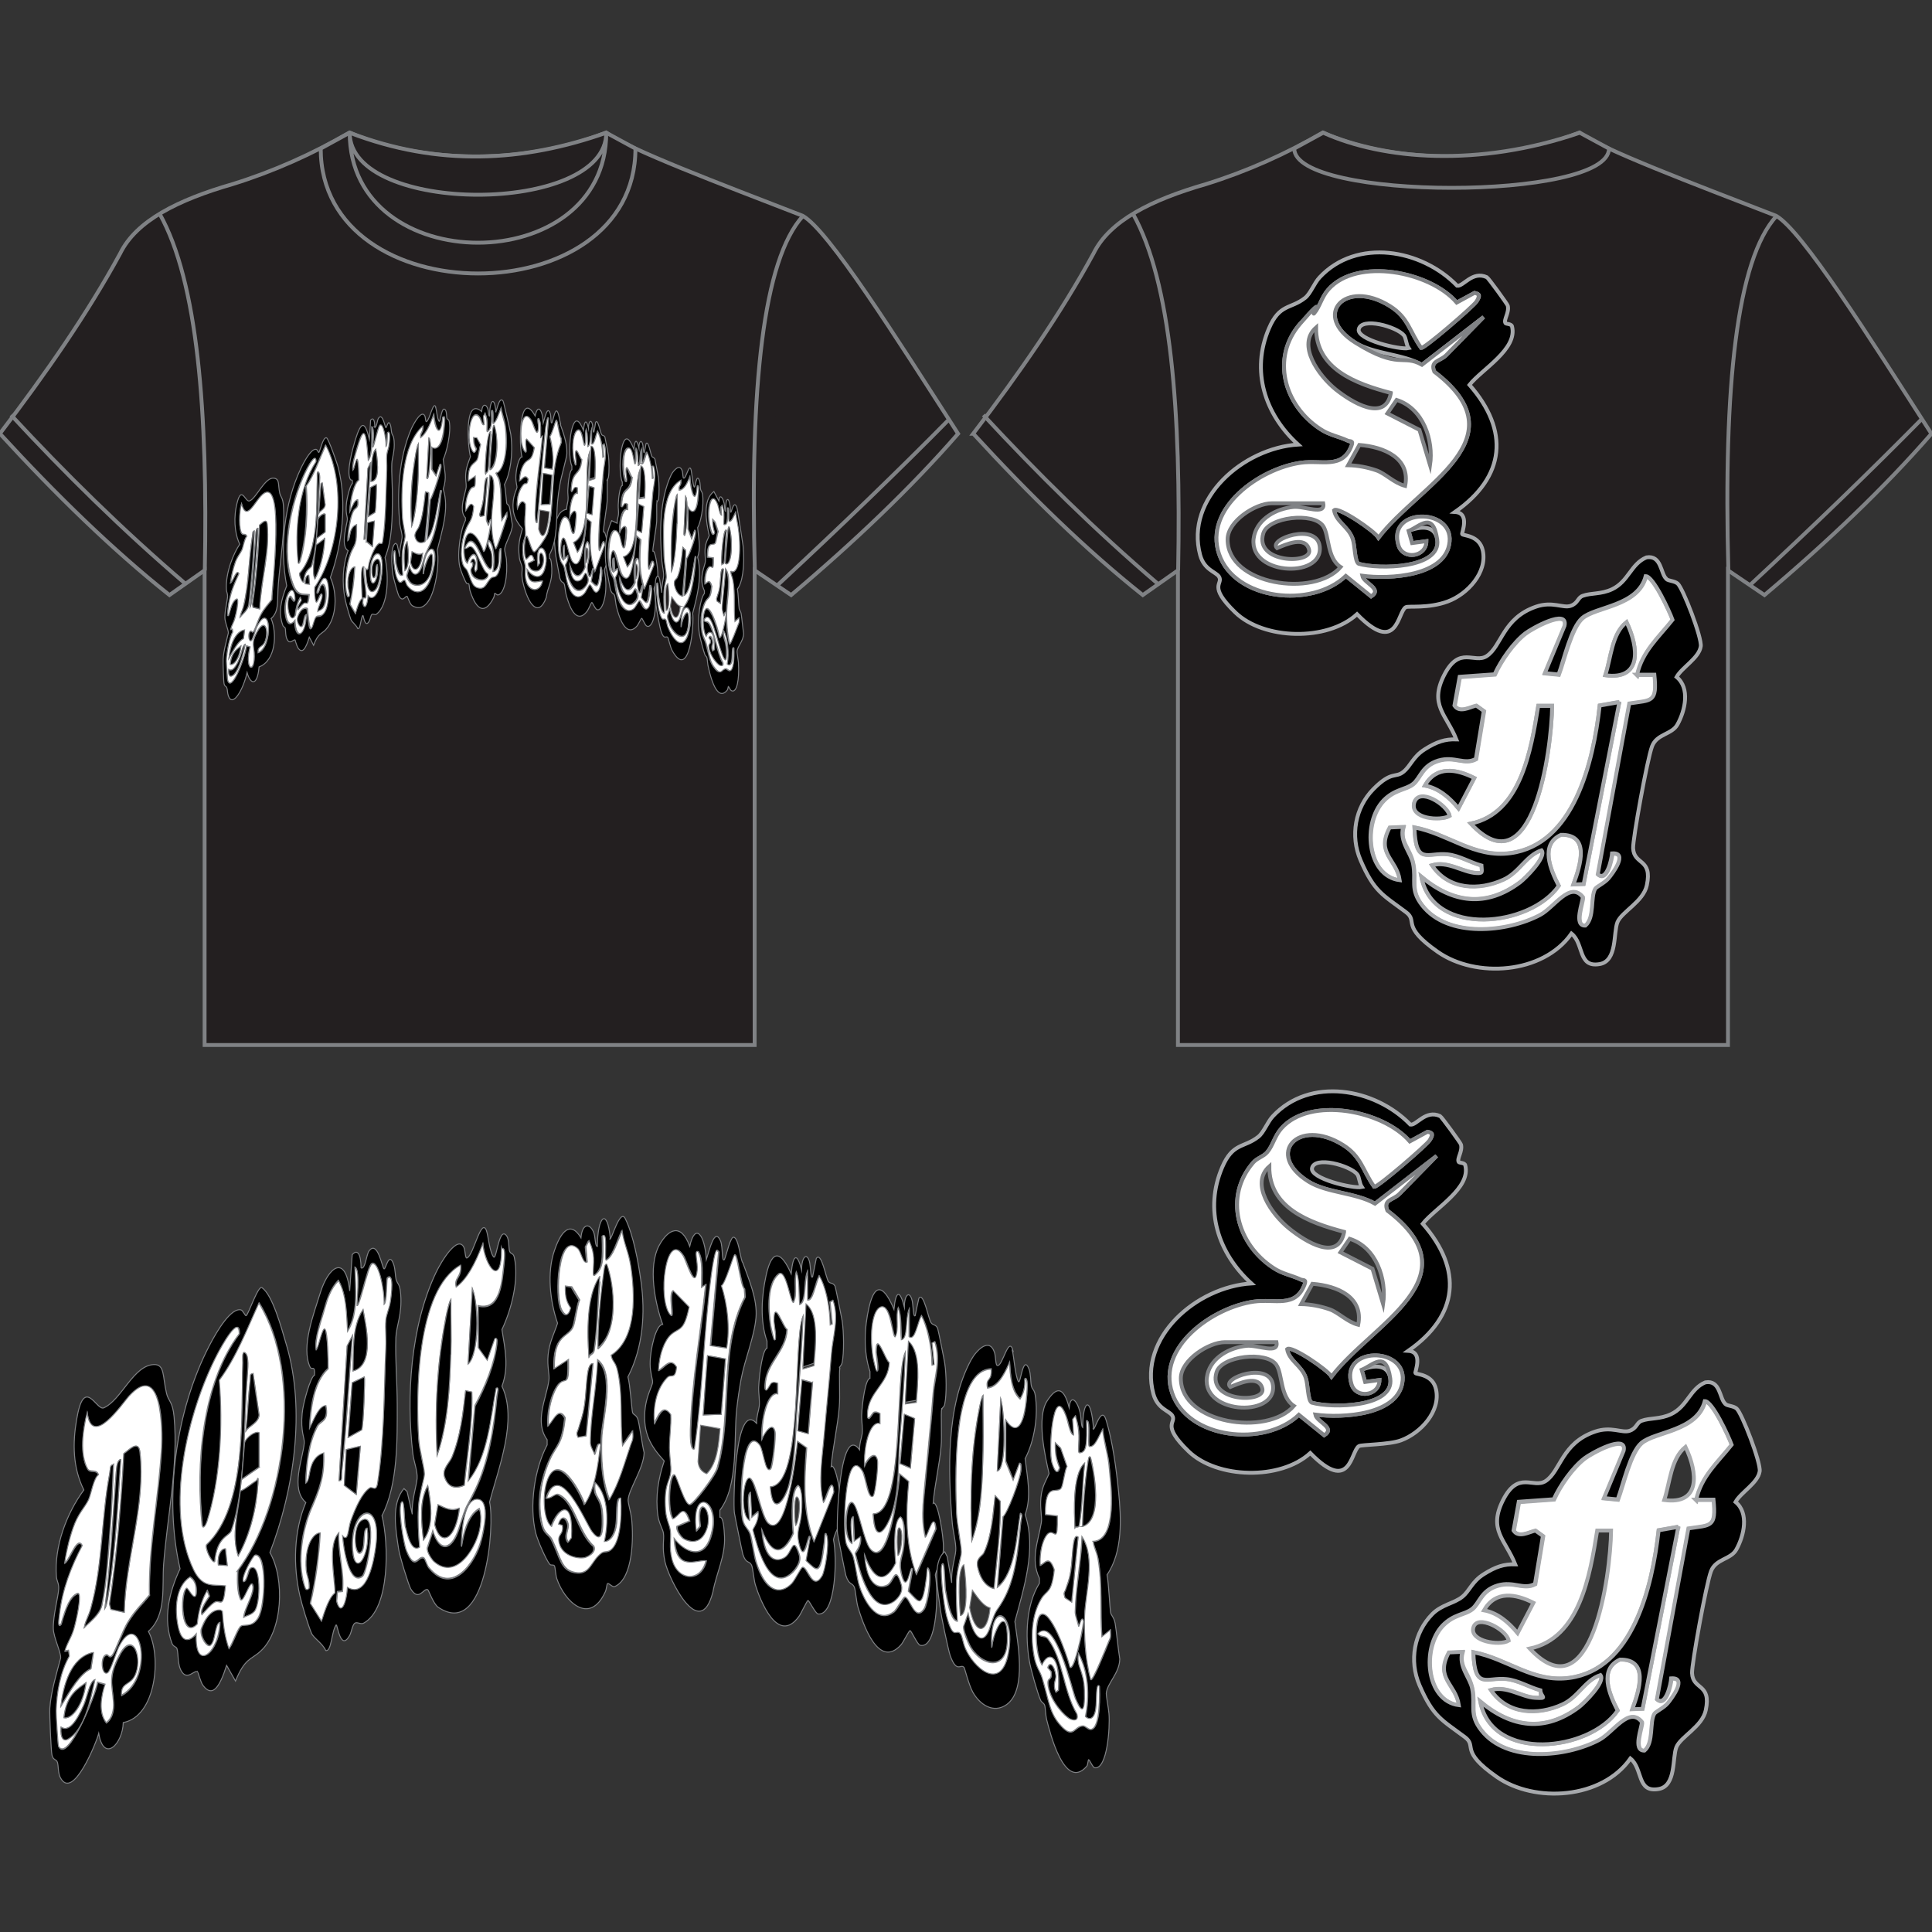 <?xml version="1.0" encoding="UTF-8"?>
<svg id="Layer_1" xmlns="http://www.w3.org/2000/svg" version="1.1" viewBox="0 0 1000 1000">
  <rect x="0" y="0" width="1000" height="1000" fill="#333333" stroke="none"/>
  <!-- Generator: Adobe Illustrator 29.6.1, SVG Export Plug-In . SVG Version: 2.1.1 Build 9)  -->
  <defs>
    <style>
      .st0, .st1, .st2, .st3 {
        stroke: #808285;
      }

      .st0, .st1, .st2, .st3, .st4, .st5 {
        stroke-miterlimit: 10;
      }

      .st0, .st1, .st5 {
        fill: #fff;
      }

      .st0, .st2, .st4, .st5 {
        stroke-width: 2px;
      }

      .st1, .st3 {
        stroke-width: .5px;
      }

      .st2 {
        fill: #231f20;
      }

      .st4, .st5 {
        stroke: #a7a9ac;
      }
    </style>
  </defs>
  <g>
    <path class="st2" d="M0,224.5c29.2,31.8,58.4,60.2,87.7,83.5l18.2-12.8v245.7h284.7v-245.7l18.9,12.8c32.6-27.5,61.8-55.3,86.4-83.5-32.7-50.8-66.9-105.1-80.4-112.8-43.3-16.8-90.1-34.4-101.8-43.1-46.8,18.5-99.7,14.4-132.8,0-19.2,11.1-39.3,20.1-60.5,26.7-28.1,8.1-49.9,18.9-58.2,35.9-16.7,30.7-38.3,61.9-62.3,93.3Z"/>
    <path class="st2" d="M166,76.9c0,86.2,162.9,86.2,162.9,0l-15.1-8.2c-43,15.2-87,17.6-132.8,0l-15,8.2Z"/>
    <path class="st2" d="M181,68.7c0,75.9,132.8,75.9,132.8,0,0,42.8-132.8,42.8-132.8,0Z"/>
    <path class="st2" d="M503.8,224.5c29.2,31.8,58.4,60.2,87.7,83.5l18.2-12.8v245.7h284.7v-245.7l18.9,12.8c32.6-27.5,61.8-55.3,86.4-83.5-32.7-50.8-66.9-105.1-80.4-112.8-43.3-16.8-90.1-34.4-101.8-43.1-46.8,18.5-99.7,14.4-132.8,0-19.2,11.1-39.3,20.1-60.5,26.7-28.1,8.1-49.9,18.9-58.2,35.9-16.7,30.7-38.3,61.9-62.3,93.3Z"/>
    <path class="st2" d="M669.9,76.9c0,27.1,162.9,27.1,162.9,0l-15.1-8.2c-52.4,18-101.8,14-132.8,0l-15,8.2Z"/>
    <path class="st2" d="M106,295.3c1.6-82.4-3.7-149.4-23.3-184.5"/>
    <path class="st2" d="M390.7,295.3c-2.6-95.2,4.3-160.9,24.9-183.5"/>
    <path class="st2" d="M609.8,295.3c1.6-82.4-3.7-149.4-23.3-184.5"/>
    <path class="st2" d="M894.6,295.3c-2.6-95.2,4.3-160.9,24.9-183.5"/>
    <path class="st2" d="M5.7,214.8c28,30.2,57.6,59.4,90,87.1"/>
    <path class="st2" d="M402.3,303c33.3-30.9,63.1-59.7,89-86"/>
    <path class="st2" d="M509,214.8c28,30.2,57.6,59.4,90,87.1"/>
    <path class="st2" d="M905.6,303c33.3-30.9,63.1-59.7,89-86"/>
  </g>
  <g>
    <path class="st5" d="M847.3,349.4h9.2c1.4,14.6-1.4,13.1-13,14.9l-16.3,88.4c4.6,4.1,7.2-7.9,7.4-10.8,8.6-.6.3,10.5-1.8,12.9s-6.2,4.2-6.9,5.4c-2.6,4.3-.3,14.9-5.1,19.1-6.4.3-1-12.7-1.4-14.8-6.5-8.4-14.7,5.4-22.1,9.3-16.9,9-47.7,12.1-61-5-6.5-8.3-3-12.9-4.7-21.5s-7.2-11.4-5.1-19.1l-7,.3c-7.3,13.5,3.6,16.2,5.2,27.3-17.1-2.2-19.5-29.9-8.3-41.4,5.7-5.8,11.3-5.4,15.1-8.4s4.6-9.7,13.3-12.2c8.3-2.4,13.3,2.4,19.3-.8l4.1-24.8-3.9-2.8c-3.3.7-8.7,3.9-11.3,0l2.7-14.9,18.1-1.3c3.4-7.4,9.7-16.4,15.9-21.2,3.2-2.5,22.3-13.2,20.3-3.9l-10.2,24.5,7.1.7c2.8-7.5,6.5-24.1,12.2-29.2,7-6.1,28.8-6.1,32.9-21.7,3.8,0,12.1,17.9,13.9,22.6-7.3,9.1-15.7,16.3-18.4,28.6ZM830.9,349.5c18.8,2.6,17.5-13.9,11-27.5-7.6,6.1-8,18.5-11,27.5ZM838.2,363.3l-10.2,1.8c-3.3,29.6-13.5,71.9-46.1,76.4-19,2.6-32.1-9.9-49.8-13.3.7,19.9,6.7,12.7,17.1,13.9,6.2.7,11.8,4.2,17.6,5.8.2,3.6.9,4.1-2.7,3.9-7.1-.4-14.7-6.4-22.9-4,8.6,12.7,24.5,13.1,37,7.4,8.2-3.7,11.6-12.6,19.7-15.2,2.9,3.5-8.6,14.7-11.1,16.6-17.6,13.1-34.8,10.8-51.1-2.8,6.2,31.5,56.4,25.9,71.1,4.6-4.4-8.5-9.8-21.5,1.2-26.4,15-.2,10.1,15.4,6.4,25.7l5.3-.2,18.5-94.3ZM803.4,365.2h-7.2c-3.8,23.6-9.1,55.7-34.9,61.1,32.1,34.4,41.8-37.8,42.1-61.1ZM763.1,402.7c-9.1-4.6-19.6-6.6-25.6,3.9,7.1,1.3,12.8,6.2,17.4,11.8l8.2-15.7ZM750.3,422.3c-1-5.7-16.3-14-18.3-6.8s13.6,9.6,18.3,6.8Z"/>
    <path class="st4" d="M862.5,299.7c1.2,1.1,4.2.9,5.9,2.4,2.7,2.4,12.6,28,11.9,32.5-.9,6-9.7,10.8-12.5,15.8,7.1,5.8,4.4,17.4.5,24.5-2.9,5.4-10.7,4.8-13.2,11.4s-10,48.1-9.8,52.7c.4,8.9,10.1,5.1,7.1,19.2-1.8,8.5-13,13.7-15.2,19.1-2.2,5.4,0,20.1-9.2,21.7-11.4,2-8-10.5-14.6-15.8-14.8,21.1-49.6,23.2-69.2,9.5s-9.9-15.7-16.5-20.6c-12-9-16.4-10.4-23.5-26.9-5.4-12.6-2.8-27.2,6.7-36.8s11.3-5.5,15.5-8.9c3.9-3.2,4.9-7.8,11.1-11.7s10.5-5.3,16.3-5.1c-5.1-12.8-14.2-17.8-6.3-33.3s15.6-5.7,22-9.8c7.8-5.1,8.3-19.7,25.6-25.6,8.4-2.9,13.9.9,17.8-.4s3.6-4.2,6.3-5.2c4.4-1.6,9.4-.7,15.2-3.4,8.6-4.1,9.7-13.1,17.8-16.5,7.8-1.3,7.3,8.4,10.2,11ZM847.3,349.4c2.7-12.3,11.2-19.5,18.4-28.6-1.7-4.7-10-22.6-13.9-22.6-4.1,15.6-25.9,15.6-32.9,21.7-5.8,5.1-9.4,21.7-12.2,29.2l-7.1-.7,10.2-24.5c2-9.3-17.1,1.4-20.3,3.9-6.2,4.8-12.6,13.9-15.9,21.2l-18.1,1.3-2.7,14.9c2.6,4,8,.8,11.3,0l3.9,2.8-4.1,24.8c-6,3.3-11-1.6-19.3.8-8.7,2.6-9.4,9.2-13.3,12.2s-9.4,2.6-15.1,8.4c-11.2,11.5-8.8,39.2,8.3,41.4-1.6-11.1-12.5-13.7-5.2-27.3l7-.3c-2.1,7.8,4,13.3,5.1,19.1,1.7,8.7-1.8,13.2,4.7,21.5,13.3,17.1,44,14,61,5,7.4-3.9,15.5-17.7,22.1-9.3.3,2.1-5.1,15.1,1.4,14.8,4.9-4.2,2.5-14.8,5.1-19.1.7-1.1,4.9-3,6.9-5.4s10.4-13.5,1.8-12.9c-.2,2.9-2.8,14.9-7.4,10.8l16.3-88.4c11.6-1.8,14.5-.3,13-14.9h-9.2Z"/>
    <path class="st4" d="M838.2,363.3l-18.5,94.3-5.3.2c3.8-10.3,8.6-25.9-6.4-25.7-11,4.9-5.6,17.9-1.2,26.4-14.7,21.2-65,26.9-71.1-4.6,16.3,13.6,33.5,16,51.1,2.8,2.5-1.9,14-13.1,11.1-16.6-8.1,2.7-11.5,11.5-19.7,15.2-12.6,5.8-28.4,5.4-37-7.4,8.2-2.4,15.8,3.6,22.9,4,3.6.2,2.9-.4,2.7-3.9-5.9-1.6-11.5-5.2-17.6-5.8-10.4-1.1-16.4,6-17.1-13.9,17.8,3.4,30.8,15.9,49.8,13.3,32.7-4.5,42.8-46.8,46.1-76.4l10.2-1.8Z"/>
  </g>
  <g>
    <path class="st4" d="M779.3,167.3c.2.4,3,.3,3.3,1.6,3.1,11.8-15.7,22.3-22,30.3,20.8,23.7,18.6,47.6-7.5,65.8,8,.5,3.3,11,3.7,11.5.6.8,9,.5,10.7,8.5,2.4,11.3-7.9,22.5-18.1,26.3s-20.5,2.2-21.8,3c-4.3,2.5-4.2,25.1-25.2,3.6-15.5,14.2-48.3,13.3-63-.9s-5.9-14.6-8.5-18.6c-1.7-2.5-7.6-3.4-9.7-11.1-7.9-29.3,22.3-55.4,50.7-57.2-17.3-15.7-24.5-38.2-15.1-60.1,5.5-12.9,11.2-9.9,18.7-15.8,2.8-2.2,4.7-7.6,7.5-10.6,19.2-20.6,52.8-14.7,71.2,4.3,3.2.5,7.9-7.9,15.4-4.4.8.4,10.6,13.9,10.8,14.7.9,3.6-2.2,7.2-1.2,9ZM767.9,164.1l-31.9,24.7c-10-5.7-24.8-5.5-34.4-11.4-22.8-14.2-5.4-33.5,17.8-19,9.6,6,10.2,13.3,16.2,21.7,1.9.1,26.6-21.1,28.6-24s1.9-4-1-4.5l-9.2,5c-13.8-16.1-51.6-23.5-66.4-6.8-3.6,4.1-4.5,9-7.4,12.4-1.8,2.2-5.4,3.1-7.3,5.4-15.2,17.6-8.3,42.1,10.4,54.4,4.8,3.2,9.5,3.8,14.1,6s3.3-.3,2.1,2.8c-4.7,12.2-15.4,7.2-26.1,8.7-21.5,3-50.4,23.6-42.4,47.3,8.1,23.9,47.9,28.2,65.6,11.3l13.1,10.6c6.1-3.9-3.7-6.7-4.6-10.7,14.2,1.9,43.6.3,45.2-17.7,1.6-17.7-32.6-17.5-26.4,2.1,2.4,7.6,14.3,5.9,14.4-2.3l-7.4,1-1.8-6.3c5.8-2.3,13.6-3.3,14.8,4.5,2.2,15.2-30.4,15.5-40.7,12.5-2.1-1.3-1.8-9.4-3.1-13-2.2-6.2-8.5-8.7-9.6-14.7,2.2-2,21,10.7,23,14.2,21.1-27.6,74.6-51.1,28.9-85.9-2.4-5.8,2.8-5.2,6.2-8.6l19.3-19.7ZM726.7,173.6c-3.8-4.6-22-9.6-23.4-3.2-1.2,5.4,21.3,10.8,25.8,9.8-1.3-1.9-1.3-5.2-2.4-6.6Z"/>
    <path class="st0" d="M767.9,164.1l-19.3,19.7c-3.3,3.3-8.5,2.8-6.2,8.6,45.7,34.8-7.8,58.3-28.9,85.9-2.1-3.6-20.9-16.3-23-14.2,1.1,6.1,7.5,8.5,9.6,14.7,1.3,3.7,1,11.7,3.1,13,10.4,3,42.9,2.6,40.7-12.5s-9-6.8-14.8-4.5l1.8,6.3,7.4-1c0,8.2-12,9.9-14.4,2.3-6.2-19.6,28-19.8,26.4-2.1-1.6,18-31.1,19.6-45.2,17.7.8,3.9,10.7,6.8,4.6,10.7l-13.1-10.6c-17.7,16.9-57.5,12.6-65.6-11.3-8-23.7,20.9-44.3,42.4-47.3,10.7-1.5,21.4,3.5,26.1-8.7,1.2-3.1-.6-2.1-2.1-2.8-4.7-2.2-9.4-2.8-14.1-6-18.7-12.3-25.5-36.8-10.4-54.4s5.5-3.2,7.3-5.4c3-3.5,3.8-8.4,7.4-12.4,14.8-16.7,52.6-9.3,66.4,6.8l9.2-5c2.9.5,2.5,2.1,1,4.5s-26.7,24.2-28.6,24c-6-8.5-6.6-15.7-16.2-21.7-23.2-14.5-40.6,4.8-17.8,19s24.3,5.7,34.4,11.4l31.9-24.7ZM719.9,203.4c-18.2-4.8-38.9-12.4-38.7-33.9-10.2,9,1.4,25,10.2,32.1,7.9,6.3,25.5,17.4,28.5,1.9ZM740.2,240.8c1.9-13-3.5-29.4-17.3-33.8l-4.8,7,16.6,8.5,5.5,18.3ZM727.3,251.5c2.9-14.4-10.9-20.2-23.7-21.2l-5.8,10.5c5,.1,10.1,1.1,14.7,2.7s9,6.5,14.8,8ZM684.9,260.5h-26.7c-8.3,0-22.8,9.2-22.8,18.7,0,23.6,44.8,30.2,58.5,14.3-7.2-4.7-5.8-16.6-9.1-21.3-5.1-7.3-28.3-4.6-30.9,3.8-4.9,15.6,25.5,16.2,23.7,8.6s-12.5-2.6-16.6-.9c-5-4.7,20.7-13.5,22.1-.8,1.9,17.3-39,14.8-33.9-5.9,2.2-8.7,11.4-13.7,20.2-14.6,5.8-.6,16.8,4.6,15.5-1.9Z"/>
  </g>
  <path class="st4" d="M803.4,365.2c-.3,23.3-10,95.5-42.1,61.1,25.7-5.3,31.1-37.5,34.9-60.9h7.2Z"/>
  <path class="st4" d="M763.1,402.7l-8.2,15.7c-4.6-5.6-10.3-10.5-17.4-11.8,6-10.5,16.5-8.5,25.6-3.9Z"/>
  <path class="st4" d="M830.9,349.5c3-9,3.3-21.5,11-27.5,6.5,13.6,7.8,30.1-11,27.5Z"/>
  <path class="st4" d="M750.3,422.3c-4.7,2.8-20.7,1.6-18.3-6.8s17.3,1.1,18.3,6.8Z"/>
  <g>
    <path class="st3" d="M314.4,248.4c-.2,1.3,0,7.8-.1,10.6-.1,2.6-2.2,15.6-2,16.3,1.2-1.2,2.7,9,2.6,12-.1,4.5-1.4,4.9-2.1,7.9,2.3,11.1-.8,21.7-3.9,20.3-.9-.4-2.3-3.8-2.6-3.7-.2,0-1.7,3.6-2.3,4.4-3.8,5.2-7.9,3.4-11-8.6-.4-1.4-.6-4.7-1-5.4-.6-1.3-1.3-.2-2.2-2.9-.1-.5-2-10.6-2.1-11.4-1-7.7-2.2-22.9,5.6-24.3,0-2,.6-3.4.7-4.7.2-1.7-.2-3.4-.1-5.2.1-3.7,1-10.2,2.1-10.6,0-.8,0-1.1,0-1.9-1.6-3.4-1.3-13.2-.3-17.9,1.8-8.1,4.1-6.1,6.3-.5.5-5.6,1.6-5.7,2.6-1.1,0-3.5,1.3-4.9,2-2.2.3,1.1.3,4.8.8,4.1.4-2,.6-3,.9-5,1.2-2.1,2.4,5.3,3.1,6.3.5.8,1.1.2,1.7,1.3.1.3,1.7,8.7,1.8,9.5.4,3.1.5,8.7,0,11.4-.2.9-.6,1-.7,1.4ZM306.2,229.8c0-3.1,0-4.6,0-7.7-1,3.1-.2,8.3-2,8.9-.2-3,0-6.5-.8-8.9-.7,2.3.3,6.3-.8,8.3-.7,0-1.1-9.3-3.7-7.8-1.9,1.1-2.9,7.2-2,14.2,0,.7.8,3.7.9,3.7.8.5,0-4.5,0-5.1,0-6.6,2.5,2.1,3.4,2.3-1,9.4-4.9,4.7-5.5,15.3-.2,3.2,1.1-.3,1.6-.7.5-.4,1.1-.2,1.6,0,0,1.2,0,1.7,0,2.9-2-.6-4.1,4.9-4,12.4.6-1.7,2.7-5.1,3.3-2,.3,1.4-.6,9.7-1.1,10.2-1.4,1.3-1.8-4.9-2.8-6.7-4.3-7.4-7.1,13-4,21.2.5,1.4,1.3,1.9,1.7,3,.5,1.5,1,5.6,1.5,7.5,2.4,8.6,6.1,9.3,8.9,6.2.8-.8,2.3-4.4,2.8-4.5,1.2-.3,2.5,6.8,4.9,2.4.8-1.5,1.9-8.5,1.2-10.9-.5-1.9-.5,1.3-.6,1.9-1.1,9.4-1.8,7.7-4.7,4.9.4-2.5.6-3.8,1.1-6.4-.5-1.9-1.3,7.9-2.8,2-.9-3.7.2-4.8.5-7.8.3-3.1.4-7.3-.7-8.3-1.7,1.3-1.7,7.7-1.2,13.1-2.4,5.8-5.4,6.5-7.9-.8.7,8.6,3.8,8.6,5.7,7.3,1.8-1.2,2-6.4,3.7-.8.7,2.3-1.4,4.6-1.9,5-3.5,3.5-7.7.7-9.9-11.7,0-.4,1.6-2.3,1.3-4.9-.6.6-1,.9-1.6,1.5-.1-2.7-.2-4.1-.3-6.8-1.1.8,0,6.7-.3,7.6-2.5-1.4-1.6-12.3.1-11.5,1.5.7,2.9,10.2,4.6,12.3,4.5,5.4,6.1-10.7,7.3-22.4.9.7,1.4,1.1,2.3,1.8-.9,10.5-.7,17.7,1.9,25.6,2-5.4,3-8.1,5-13.5-.4-5.3-1.9,2.3-2.6,2.8-1-.6,0-15.9.2-18.4.7-8.1,1.2-13.9,1.8-22.5.3-4.3,2-9.3.4-14.3-.3.2-.4.3-.7.5.2,2.4.3,3.6.5,6-.2.1-.3.2-.5.3-.1-5.8-1.3-10.8-2.7-13.4-1,2.2-1.6,7.3-3.1,6.5Z"/>
    <path class="st3" d="M256.5,213.2c.4.8,1.8-8.7,3.9-5.6.3.5,3.8,15.8,4,17.3,1.3,10.5-.3,20.1-3.3,25.9.5,1.8,1,8.9,1.2,9.7.2.8,1,.5,1.4,2.1.4,1.6,1,6.8,1.5,8.9,0,4.2-3.9,9.9-4,12.9,0,1,.7,3.3.9,5,.8,8.9-1,17.5-4.1,18.5-.9.3-1.4-.8-1.9-.8-.2,0-.2,1.6-.6,2.3-4.3,8.4-8.7,7.3-12.2-3.6-.3-.9-.4-3.1-.6-3.5-.3-.5-.9,0-1.2-.4-.9-1.2-3-6.4-3.5-8.5-1.6-7,.5-19.8,2.9-24,0-.6,0-.8,0-1.4-3.8-3.8.3-13.3.4-16.1.1-1.8-.5-3.7-.2-7,.3-3.5,1.6-6.1,2.4-8.6-1.4-4.8-3.4-31.3,5.8-23.3.3-4.2,2.4-4,3.2-1.3.4,1.2.3,3.7.9,3.7,0-8.2,2.5-11,3.3-2.2ZM256.8,244.8c4.3-1.6,6.3-12.6,4.8-24.1-.5-4.1-1.7-5.8-2.2-9.6-1.2,3-2.3,7-4,8-.6,0,.4-8-.9-6.6.2,6.4.2,8.9-2,10.7-.8.6,0-3-.4-5.7-.2-1.4-.7-2.7-1-3.7-.3.6-.5.9-.8,1.6.1,1.7.2,2.5.4,4.2-1.1.7-1.5-2.4-2.4-3.7-4.4-6.1-7.2,10.4-4,16.7.8,1.6,1.6,2.2,2.3-.4-.9-1.4-1.4-2.6-1.4-6,.7,0,1,.1,1.7.2.8,1.4,1.2,2.1,2,3.6-.7,1.6-1.1,6.2-1.7,7.5-1.2,2.8-4.9,1.9-4.7,11.2,1.4-1,2.1-1.5,3.6-2.5.2,7.7-.7,4.8-2.2,6.5-1.5,1.6-3.1,6.7-2.8,11.5,1.4-1.8,2.7-5.2,4.2-2.2-.7,7.5-2.1,7.3-3.8,11.3-1.8,4.1-3.6,11.7-2,18,.6,2.5,1.8,2.6,2.5,4,2.2,5,2.3,8.3,5.9,8.9,3.8.7,3.9-3.1,6.5-5.3.7-.6,1.5-.2,2.4-.9,2.2-1.9,2.8-8.1,2.5-14.1-1.1-.5-.7,5-1,7-.5,3.6-1.9,4.9-3.1,4.8,1.3-6.5.2-14.7-2.3-16.1-.6,4.3,1.7,3.4,1.9,8.9.3,7.1-1,6.8-2.7,4.4-3.5-4.8-7.2-19.6-11.4-9.2,1.1.3,2-1.3,3.1-1,3.2.9,5.7,12.6,8.8,14.1.8,1.9-1.8,3-2.1,3.1-1.5.5-5.7-.1-6.6-3.8-.7-2.7,1.2-2.2.8-4.9-.4-.1-.6-.2-1-.3.5-2.4,2-2.2,2.5,0,.2,1.2-1.1,3.2,0,4.8.3-.5.5-.7.8-1.2.5-10.6-3.2-8.7-5-3.1-2.2-1.6-2.4-9.6-.7-13.6,2.5-5.9,7.3,1.8,9.1,7.5,1.2.1,3.6-12.6,3.9-16-.5-1.8-1.2,2.5-1.4,2.5-.3-.9-1-2.1-1.1-3.2-.1-2.5,1.8-18.5,1.8-22.8,4,.8,1.3,14.9,1,21.6-.2,6.5.4,12,2,16.5.6.3,4.7-12.8,5.3-14.9.4-1.3.7-1.3.5-3.7-1,1.6-1.5,2.4-2.6,4-.9-6.8.2-14.9-1.4-21-.5-2-1.2-2-1.5-3.7Z"/>
    <path class="st3" d="M290,219.6c1.3,3.9,3.6,9.4,3.4,15.1-.2,3.1-3,11.9-3.7,16.7-.4,2.3-.9,5.8-1.1,8.2-.8,8.7.2,19.5-4.2,27.5,0,.8,0,1.1,0,1.9.9-.1,1.1,3.2,1.2,5.2.3,7.5-2.1,9.2-2.9,15.2-3.9,10.3-9.3,4-12.1-8.2-.9-4.2-.1-5.9-.4-7.8-.1-1.1-1.1-2.6-1.4-4.9-.8-6.8.3-10,1.6-14.8-1.5-1.9-4.5-5.2-4.8-10.4-.5-6.3,1.9-9.8,2-11.1,0-.7-.6-2.7-.6-4.9,0-4.1,1.5-10.8,3.2-10.8-1.7-5.5-1.5-36.1,6.8-21.2,1.3-6.5,3.8-3.4,4.2,3.6.8-2.6,2-8.9,3.5-5.2.7,1.7.2,6,1,5.1.6-1.4,1.5-6.5,2.4-6.1,1.1.5,1.5,4.9,2.1,6.8ZM283.9,216.6c-.6-2.1-1.6,5.5-1.6,6.2-1.8,15.7-2.6,31.8-4.3,47.7-1,.6-1.1-3.5-1-5.3.4-13.2,2.5-26.4,3.8-39.5-.4.3-.6.5-1,.8,0-3.6.4-7.3-.9-9.8-1.1-.6,0,2.9-.2,5-.6,5.9-2.6-2.4-3.6-3.9-5.5-9.2-7.4,12-3.2,16.1,1.2,1.2-.6-6.1.7-6.7,1.6,1.8,2.4,2.7,4,4.5-1.3,6.9-2.5,5.5-4.5,7.5-1.5,1.5-2.9,5-3.2,9.7,1.5-.9,3-3.7,4.5-.9-.4,3.6-1.3,1.7-2.4,2.8-1.9,2.1-3.7,6-3.2,12.4,1.3-3,2.4-5,4.2-2.3.2,3.1-.3,5.9-.3,9,0,2.2.5,5.1.3,6.6-.2,2.9-1.8,3.2-1.3,10.6.2,2.5,1,3.9,1.2,5.6.2,2.2-.4,4.3.4,7.7,1.4,6.1,7.2,6.4,8.5.4-2.4-.3-7.7,3.3-8-6.1,2.5,3.6,7.2,6.1,9.1-.2,3.4-11.1-5.2-16.6-3.5-1.8.4-.5.6-.7.9-1.2-1.2-9.1,3.5-4.8,1.7.8-1.3,4-4,3.7-5.9,2.6-.3-.2-1.9-1.9-1.7-3.4,1.3-.6,1.9-.9,3.1-1.5-1.6-5.1-2.5-1.2-4.2-.5-1.6-2.6-.9-12.8.5-12,.6.4,2.5,8.4,3.8,8.1,1-.2,6.3-7.7,6.9-10,3.9-14.9.7-32,7-46.6,0-.9,0-1.3-.1-2.2-1-.8-1.8-10-2.5-9.3-.4.4-2.3,7.8-3.3,8.4,1.3,4.6,2.2,11.7,1.3,17-1.7-.3-2.5-.4-4.1-.7.8-10.3,1.3-15.4,2.1-25.6Z"/>
    <path class="st1" d="M306.2,229.8c1.4.8,2.1-4.3,3.1-6.5,1.4,2.6,2.6,7.6,2.7,13.4.2-.1.3-.2.5-.3-.2-2.4-.3-3.6-.5-6,.3-.2.4-.3.7-.5,1.6,5,0,10-.4,14.3-.6,8.5-1.2,14.3-1.8,22.5-.2,2.5-1.2,17.8-.2,18.4.7-.6,2.2-8.1,2.6-2.8-2,5.4-3,8.1-5,13.5-2.6-7.9-2.8-15.1-1.9-25.6-.9-.7-1.4-1.1-2.3-1.8-1.2,11.7-2.9,27.8-7.3,22.4-1.8-2.2-3.1-11.7-4.6-12.3-1.7-.8-2.6,10.1-.1,11.5.2-.9-.8-6.9.3-7.6.1,2.7.2,4.1.3,6.8.6-.6,1-.9,1.6-1.5.3,2.6-1.4,4.6-1.3,4.9,2.1,12.5,6.4,15.3,9.9,11.7.4-.4,2.5-2.7,1.9-5-1.6-5.7-1.9-.5-3.7.8-1.9,1.3-5,1.3-5.7-7.3,2.5,7.3,5.5,6.5,7.9.8-.4-5.4-.4-11.8,1.2-13.1,1.1,1,1,5.2.7,8.3-.3,3.1-1.4,4.2-.5,7.8,1.5,6,2.3-3.9,2.8-2-.4,2.5-.6,3.8-1.1,6.4,2.8,2.8,3.6,4.6,4.7-4.9,0-.6,0-3.8.6-1.9.7,2.4-.4,9.5-1.2,10.9-2.4,4.4-3.7-2.7-4.9-2.4-.4.1-2,3.7-2.8,4.5-2.8,3.1-6.6,2.4-8.9-6.2-.5-1.9-1-6.1-1.5-7.5-.4-1.2-1.1-1.7-1.7-3-3.1-8.2-.3-28.6,4-21.2,1,1.7,1.4,8,2.8,6.7.5-.5,1.4-8.7,1.1-10.2-.6-3.1-2.7.3-3.3,2-.1-7.5,2-13,4-12.4,0-1.2,0-1.7,0-2.9-.5-.3-1.1-.4-1.6,0-.5.3-1.8,3.8-1.6.7.7-10.6,4.5-5.9,5.5-15.3-.9-.2-3.4-8.8-3.4-2.3,0,.6.9,5.6,0,5.1,0,0-.8-3-.9-3.7-1-7,0-13.1,2-14.2,2.6-1.5,2.9,7.9,3.7,7.8,1.1-2,0-6,.8-8.3.8,2.4.5,5.8.8,8.9,1.8-.7,1-5.9,2-8.9,0,3.1,0,4.6,0,7.7ZM305.1,248.7c1.1-.4,1.7-.5,2.8-.9.3-6.5.5-15.1-2-15.2-.3,6.4-.5,9.6-.8,16.1ZM296.9,280.8c.7,1.7,1.3,3.3,2,5,5-6.6,4.2-19.3,4.8-27.7.5-7.7,1.2-15.7,1.4-23.8-3.4,10.6,2.3,41.5-8.2,46.5ZM307.5,252.4c-1-.3-1.6-.5-2.6-.8-.4,5.6-.7,8.4-1.1,13.9,1,.3,1.6.5,2.6.8.4-5.6.6-8.4,1.1-14ZM303.3,291.4c.6-.4,1.5-6.1.7-7.5-1.1-1.9-1,5.5-.7,7.5Z"/>
    <path class="st1" d="M256.8,244.8c.3,1.7,1,1.8,1.5,3.7,1.6,6.1.5,14.2,1.4,21,1-1.6,1.5-2.4,2.6-4,.2,2.4,0,2.4-.5,3.7-.7,2.1-4.8,15.2-5.3,14.9-1.6-4.5-2.2-10-2-16.5.2-6.7,3-20.8-1-21.6,0,4.3-1.9,20.3-1.8,22.8,0,1.1.8,2.3,1.1,3.2.2,0,.9-4.4,1.4-2.5-.3,3.4-2.7,16.2-3.9,16-1.8-5.7-6.6-13.3-9.1-7.5-1.7,4-1.5,12,.7,13.6,1.9-5.6,5.5-7.5,5,3.1-.3.5-.5.7-.8,1.2-1.1-1.5.2-3.6,0-4.8-.4-2.3-1.9-2.5-2.5,0,.4.1.6.2,1,.3.4,2.8-1.4,2.2-.8,4.9.9,3.7,5.1,4.3,6.6,3.8.3-.1,2.9-1.2,2.1-3.1-3.1-1.5-5.7-13.2-8.8-14.1-1.1-.3-2,1.3-3.1,1,4.2-10.4,7.9,4.4,11.4,9.2,1.7,2.3,3,2.6,2.7-4.4-.2-5.5-2.5-4.6-1.9-8.9,2.4,1.4,3.6,9.5,2.3,16.1,1.2,0,2.7-1.3,3.1-4.8.3-2-.1-7.5,1-7,.3,6-.3,12.3-2.5,14.1-.8.7-1.6.3-2.4.9-2.7,2.2-2.8,6-6.5,5.3-3.6-.7-3.7-4-5.9-8.9-.6-1.4-1.8-1.5-2.5-4-1.6-6.3.2-13.9,2-18,1.7-4,3.1-3.8,3.8-11.3-1.6-3.1-2.8.4-4.2,2.2-.3-4.8,1.4-10,2.8-11.5,1.6-1.7,2.4,1.2,2.2-6.5-1.4,1-2.1,1.5-3.6,2.5-.3-9.3,3.4-8.4,4.7-11.2.6-1.3,1-5.9,1.7-7.5-.8-1.4-1.2-2.2-2-3.6-.7,0-1-.1-1.7-.2,0,3.4.5,4.6,1.4,6-.7,2.6-1.5,2-2.3.4-3.2-6.3-.4-22.7,4-16.7.9,1.3,1.3,4.4,2.4,3.7-.1-1.7-.2-2.5-.4-4.2.3-.6.5-1,.8-1.6.4,1,.9,2.2,1,3.7.3,2.7-.4,6.4.4,5.7,2.2-1.8,2.2-4.3,2-10.7,1.3-1.3.3,6.7.9,6.6,1.7-1,2.8-5,4-8,.5,3.8,1.6,5.6,2.2,9.6,1.5,11.5-.5,22.6-4.8,24.1ZM253.6,243.2c3.6-1,4.8-14.7,2.2-21.3-.5-.3-.6,1.3-.8,2.4-.3,2.1-1.7,18.2-1.4,18.9ZM254,224.9c-2-.3-3.2,18.7-2.7,20.4.4-.8,1.1-.7,1.3-1.8.7-4,.8-13.9,1.4-18.7ZM252.3,247.2c-1.8,0-1.5,7.1-2.1,11.5-.5,3.1-.9,3.9-1.5,6.2-.3,1.1-.7,1.3-.1,2.4.8-.2,1.2-.2,2-.4.7-7.9,1-11.8,1.7-19.7Z"/>
    <path class="st1" d="M283.9,216.6c-.8,10.2-1.3,15.4-2.1,25.6,1.7.3,2.5.4,4.1.7.9-5.3,0-12.4-1.3-17,1-.7,2.9-8,3.3-8.4.6-.7,1.5,8.5,2.5,9.3,0,.9,0,1.3.1,2.2-6.2,14.6-3,31.7-7,46.6-.6,2.3-5.9,9.8-6.9,10-1.3.3-3.2-7.7-3.8-8.1-1.3-.8-2.1,9.4-.5,12,1.7-.7,2.6-4.6,4.2.5-1.3.6-1.9.9-3.1,1.5-.3,1.5,1.4,3.2,1.7,3.4,1.8,1.1,4.6,1.4,5.9-2.6,1.8-5.6-2.9-9.9-1.7-.8-.4.5-.6.7-.9,1.2-1.7-14.8,6.9-9.3,3.5,1.8-1.9,6.3-6.6,3.8-9.1.2.4,9.4,5.7,5.8,8,6.1-1.3,6-7.1,5.6-8.5-.4-.8-3.4-.1-5.5-.4-7.7-.2-1.6-1-3.1-1.2-5.6-.5-7.4,1.1-7.7,1.3-10.6.1-1.5-.4-4.4-.3-6.6,0-3.1.5-5.9.3-9-1.8-2.7-2.8-.7-4.2,2.3-.5-6.4,1.4-10.3,3.2-12.4,1-1.1,1.9.8,2.4-2.8-1.6-2.9-3,0-4.5.9.2-4.7,1.6-8.2,3.2-9.7,2.1-2,3.2-.7,4.5-7.5-1.6-1.8-2.4-2.7-4-4.5-1.3.6.5,7.8-.7,6.7-4.2-4.2-2.3-25.3,3.2-16.1.9,1.6,3,9.8,3.6,3.9.2-2.1-.9-5.6.2-5,1.3,2.5.8,6.2.9,9.8.4-.3.6-.5,1-.8-1.3,13.2-3.4,26.4-3.8,39.5,0,1.8,0,5.9,1,5.3,1.7-15.9,2.5-32,4.3-47.7,0-.7,1-8.3,1.6-6.2ZM285.7,245.9c-1.8-.4-2.7-.6-4.5-.9-.4,6.5-.6,9.7-1,16.2,1.8,0,2.7-.1,4.5-.2.4-6,.6-9.1,1.1-15.1ZM284.3,264.9c-2-.4-2.9-.6-4.9-.9-.3,4-.4,6-.6,9.9,2.7,8.8,5.1-1.8,5.5-9Z"/>
    <path class="st3" d="M296.9,280.8c10.5-5,4.8-35.9,8.2-46.5-.2,8.1-.8,16.1-1.4,23.8-.6,8.4.1,21.1-4.8,27.7-.7-1.7-1.3-3.3-2-5Z"/>
    <path class="st3" d="M307.5,252.4c-.4,5.6-.6,8.4-1.1,14-1-.3-1.6-.5-2.6-.8.4-5.6.7-8.4,1.1-13.9,1,.3,1.6.5,2.6.8Z"/>
    <path class="st3" d="M305.1,248.1c.3-6.9.5-10.3.8-17.2,2.5,0,2.3,9.3,2,16.2-1.1.4-1.7.6-2.8,1Z"/>
    <path class="st3" d="M253.6,242.9c-.2-.7,1.1-18,1.4-20.2.2-1.2.3-2.9.8-2.6,2.6,7,1.3,21.6-2.2,22.8Z"/>
    <path class="st3" d="M252.3,247.2c-.7,7.9-1,11.8-1.7,19.7-.8.2-1.2.2-2,.4-.6-1.2-.1-1.4.1-2.4.6-2.4,1-3.1,1.5-6.2.7-4.4.4-11.4,2.1-11.5Z"/>
    <path class="st3" d="M254,223.4c-.6,5.1-.8,15.6-1.4,19.9-.2,1.1-.9,1-1.3,1.9-.5-1.8.7-22.2,2.7-21.8Z"/>
    <path class="st3" d="M285.7,245.9c-.4,6-.6,9.1-1.1,15.1-1.8,0-2.7,0-4.5.2.4-6.5.6-9.7,1-16.2,1.8.3,2.7.5,4.5.9Z"/>
    <g>
      <path class="st3" d="M225.5,210.9c.5,1.3.8,6.1,1.8,7.2.7.4,1.3-8.7,3.3-5.8.6.9.5,3.2.7,4.1.3,1,.9.4,1.2,1.7,1.2,5.4-1.5,16.6-3.1,19.7.7,6.5,2,9,0,15.4,3.3,10-.7,21.8-3.1,31.6,1.6,6.9-1.7,35.4-12.9,28.7-1.2-.7-2.5-4.7-2.6-4.8-1.1-.5-2.2,3.4-4.3-.2-.6-1-2.8-9-3.1-10.9-.8-5.2-1.3-15.3,1.4-16.4.3.3.5.5.8.8.5,2.5.8,3.7,1.3,6.2-.3-3.5,1-7.6,1.2-9.8.2-2-.8-4.6-1.1-6.8-1.6-15.8-.6-34.5,5.8-49.4,1.5-3.4,5.5-10.3,7.1-6.9.4.8.3,3.4.9,2.9,1.6-.8,3.5-11.2,4.8-7.4ZM229.3,215.9c-.9,11.1-3.9,7.2-4.7-1.3-2,5.7-4.1,9.7-6.7,11.9-.6-2.6,1.4-2.6,1.1-6-11,10-11.3,33.6-10.5,47.2.2,3.4,1.4,7.8,1.4,9.8,0,1.2-1.3,5.5-1.5,9-.2,3.7,0,7.5.3,11-1.6,1.2-2.7-1.4-3.5-5.2-.5-1-.3-8.1-1-7.2-1,1.2.4,11.1,1.2,13.3,2.1,5.8,2.9,1.1,4.3,1.9.4.2.8,2,1.3,2.7,4,5.3,10.3,5.1,13.2-7.7,3.9-16.8-5.2-13.2-5,1.8.5-5.5,5.7-17.1,4.8-5.4-1,12.1-8.7,12.7-11.6,9.7-.3-.3-1.9-2.4-1.7-3.8.6-1.9.8-2.8,1.4-4.7,1.7,6,4.8,5.4,6.6-.8,2.1-7.2,1.5-5,4-10.3,2.8-6,4.6-15.6,5.5-25.5.1-1.4.7-2.8-.1-2.4-1.8,9.8-3.3,21.4-7,25.4.7-8.3,1-12.4,1.7-20.7,1.1-1.4,5.3-14,5.5-16.8,0-1.5,0-1.7-.5-1.4-.8,2.4-1.1,3.5-1.9,5.9-.9-1.4-1.4-2.1-2.3-3.5,0-4.6,0-6.9,0-11.5,3,2.1,5.7-1.4,6.5-11.4.1-1.9.4-5-.6-4.1Z"/>
      <path class="st3" d="M193.9,221.1c1.1.4,1.3-3.6,2-4.6,2.2-3.2,3.4,4.8,3.8,4.9.5.1,1.3-5.2,2.5-1,.3,1.2.3,3,.6,3.8.4,1.5.9.9,1.2,4.1.4,5.4-1.1,8.6-1.2,11.7-.2,5.1.4,12.7.3,18.3-.1,10,0,20.9-3.8,30.3,1.9,8.9,2,24.7-4.6,29.4-.6.4-1.7-.4-2.2,0-.6.5-.8,2.4-1.3,3.3-2.3,4.5-3.1-3-3.4-2.9-1.2,2-1.2,7.4-2.6,7-.8-1.9-3.1-3.4-3.6-4.8-.8-2.2-2.4-7.6-2.9-10.2-1.8-8.5-1.3-18,1.5-25.4-4.3-2.3-.4-14.2-.4-16.3,0-1.4-1-3-.5-8,.2-2.7,2.1-10.2,3.1-10.4.2-3-.6-1.2-1.1-2.2-2.2-4,1.4-16.4,2.6-20.4,3-9.7,4.9-10.2,7.3-.3.3-4,.4-5.9.6-9.9,1.2-1.5,2.2-.5,2.2,3.7ZM192.9,231.3c-.1-.3.9-9.9-.5-10.4,0,6.3.5,14.6-1.9,17.4-1.1-15.1-2-19.2-5.9-5.7-.7,2.5-2.5,7.9-2,10.8.6-.7,1.6-6.7,2.3-5.6.7,1.1.8,8.2.8,10.7-2.3,1.3-4.3,9.2-4.7,16.2,1.4-3.1,2.4-5.9,4.1-6.1.8,4.5-1.2,4-2.2,5.8-1.4,2.5-2.9,10.6-2.9,15.4,1-.8.7-3.8,1.9-6,.8-1.5,1.7-2,2.6-2.3.2,11.5-.9,9.4-3.1,15.1-1.8,4.8-3.6,15.5-1.9,21,.4,1.4.5,1.6,1.2.9.1-2.3-.6-3.3-.7-5-.5-6.5,1.8-10.1,3.6-10.1-.4,7.1-1.1,13-2.5,19.3,1.1,1.9,1.7,2.9,2.8,4.8,1-3.1,1.9-6.4,3.4-7.7.2-.9-1.5-18.2,1-16.4-.5,4.1,1.8,13.8.9,16.1-.5,0-.8,0-1.3,0,0,1-.1,1.5-.2,2.6,1,4.1,2.4.8,2.7-3.8,2.9,3.1,6-1.5,7.1-11.1,1.9-16.2-6.9-12.2-5.8,1.2.6,7.5,4.5,1.3,3.6-6.1-1.1,0-.4,4.9-1.3,6.3-1.7,2.6-2.8-6,0-8.5,4.5-4.3,3.4,12.3.2,15.3-3,2.9-5-1.6-5-11.1,1.5,1.9,1.4-1.9,2-3.9,1.3-4.1,3-7.8,4.8-9.1.8-.6,1.7,1.2,2-1.3,1.7-11.5,1.6-24.8,2.1-37,0-2.5-.2-5.1,0-7.5.1-1.5.8-3,1.1-4.7.4-2.6,1-8.6-.7-6.8-.2.6,0,6.4-.8,7.1,0-4.4-1.5-12.2-3.1-11-1,.7-3.2,12.5-3.8,11.2Z"/>
      <path class="st3" d="M152.8,331.3c-.8-.7-2.5,2.4-4,0-1.2-1.9-.8-4.8-1.2-6.3-.2-.5-.9-.4-1.2-1.3-2.5-6.8-.9-13.1,2-20.5-3.8-19.6-1.2-42.8,7.3-60.7,2.1-4.4,5.6-10.5,8-9.9.5.1,1.1,1.7,1.3,1.6.6-.3,2.1-8.1,4-7.6.9.2,5.6,13.3,6.2,15.9,4.4,17.9,2,39-4.2,56.4,3.7,8.2,3.4,20.8-2.4,27-2.1,2.3-4,1.8-6.3,8.1-.9-1.7-1.3-2.6-2.2-4.2-1.9,6.2-3.7,8.8-5.9,5.5-.6-.9-1.3-3.7-1.4-3.8ZM162.9,303.8c12.6-18.8,16.1-52.9,5.4-73.1-3.2,7.3-6.1,15.9-10,21.1.8,12.6.2,26.9-3.1,38.6-.2.8-.9,2.2-1.2,1.1-1.7-16.7,0-37.9,9.3-52.3,0-5.5-4.5,3.5-5.6,5.7-7.6,16.2-13,41.8-5.9,58.7,2.2,5.1,4.9,4,8,4.4-.6,6.8-1.3,3.6-2.8,4.6-1.1.7-2.1,2.2-3.1,3.4-.8-1.4,1.7-4.7,1.8-5-.2-.6-.3-.9-.5-1.5-1.3,2.4-2.1,5.3-2.5,9.1-3.2,6.2-5.6-8-2.7-9.8.5-.3,2.7,5.1,2.4.9-.8-9.4-6.4.1-4.6,9.3.9,4.6,2.6,4.8,4.6,2.3.4,10.8,5.5,8.1,5.9-3-1.2.3-1,5.3-2.4,6.3-.8.6-2.6-2.3-2.3-4.4,1.3-4.2,3.3-5.6,4.9-5.2.1.1.2.2.4.3,1.6,19,2.7,6.1,4.4,4.3,1.1-1.1,2.6.5,4.5-2.5,3-4.8,2.6-19.8-.8-17.2-.6.4-3.5,5.9-2.9,7.2.9,0,1.1-2.8,1.7-3.7,2.9-3.8,3.9,8.4,1,11.7-.9,1-1.8,1.1-2.7,1.7,0-2.2,3.1-7.2,2.2-9-.6-1.2-2.2,5-3,4.1-.8-1.8-.9-4.9-.7-7.8Z"/>
      <path class="st3" d="M140.4,320.3c3,7.4,2.5,21.5-6.3,24.9-1,10.7-4.7,8.7-6.2,2.9-1.9,8.5-7.4,18.4-9.7,12.1-.5-1.4-.4-3.2-.8-4.2-.3-.9-1-.5-1.4-2-.3-1.1-.6-11-.5-12.8.2-4.3,1.8-9.7,2.7-13.6,0-1.7-1.8-5.5-1.8-7.9-.1-3.6,1.3-8.9,1.4-11,0-1.6-.5-2.1-.6-3.4-.6-9,3.9-19.3,6.9-23.6-1.9-3.8-3.4-10.9-1.9-19,2.5-13,4.6-2.7,6.9-3.4,3.5-1.2,7.9-12.2,12.5-11.8,3.3.3,2.2,3.2,3.2,7.8.5,2.1,1.6,2.2,1.9,6.4.9,13.1-1.5,27-2.6,40.2-.8,9.2.6,14.4-3.8,18.3ZM140.7,310.3c0-5.8,7.2-65.9-5.2-53.9-3.8,3.6-7.9,14-10.5,4.4-1.3,4.6-1.3,13.3.1,15.3.8,1.1,2.2,0,2.7,1.6-1.2.9-1.9,5.5-2.5,6.9-.9,2-2.2,3.2-3.4,6.3-1.1,2.9-2.1,7.2-2.6,10.9,1.4-1,3.1-7.5,4.4-4.8-2.5,5.3-4.9,10.6-5.7,18.8-.1,1.4-.5,3.8.4,2.6,1.1-4.5,2.2-7.5,4.1-8.3,1.5-.7-.3,8-.9,10-.7,2.4-1.6,3.4-2.2,5.8.4,0,.6-.1.9-.2,0,.7.1,1,.2,1.6-1.6,2.1-3.3,11.3-3.3,14.9,0,1.1.5,9.1.6,9.6,1.6,7.5,8.8-10.4,9.8-17.5.8.2,1.1.3,1.9.6-2.9,10.9,2,14.7,2.1,4.9,0-5.3-2-6.5,1.5-12.8,4.5-8.1,6.4.7,3.8,5.8-1.2,2.4-3.5,1.7-3.3,5.1,7.9-3,6.7-27.9-.7-13.2-.8,1.6-2,6.5-2.8,7-1.5,1-2-4.7-.2-5,.5,0,.7,1.2,1.5,0,.7-1,2.5-6.5,3.7-8.7,1.9-3.4,3.6-5,5.6-7.6Z"/>
      <path class="st1" d="M229.3,215.9c.9-.9.7,2.2.6,4.1-.8,10-3.5,13.5-6.5,11.4,0,4.6,0,6.9,0,11.5.9,1.4,1.4,2.1,2.3,3.5.8-2.4,1.1-3.6,1.9-5.9.5-.3.6,0,.5,1.4-.2,2.8-4.3,15.4-5.5,16.8-.7,8.3-1,12.4-1.7,20.7,3.8-4,5.2-15.5,7-25.4.8-.5.3,1,.1,2.4-.9,9.9-2.7,19.4-5.5,25.5-2.4,5.3-1.9,3-4,10.3-1.8,6.2-4.9,6.8-6.6.8-.6,1.9-.8,2.8-1.4,4.7-.2,1.4,1.4,3.5,1.7,3.8,2.9,3,10.6,2.4,11.6-9.7,1-11.7-4.3,0-4.8,5.4-.2-15,8.9-18.6,5-1.8-2.9,12.8-9.2,12.9-13.2,7.7-.5-.6-.9-2.4-1.3-2.7-1.4-.8-2.2,3.9-4.3-1.9-.8-2.2-2.2-12.1-1.2-13.3.8-.9.5,6.2,1,7.2.8,3.8,1.9,6.3,3.5,5.2-.3-3.5-.5-7.3-.3-11,.2-3.5,1.5-7.8,1.5-9,0-2-1.2-6.4-1.4-9.8-.8-13.7-.5-37.3,10.5-47.2.3,3.4-1.7,3.4-1.1,6,2.7-2.1,4.7-6.1,6.7-11.9.8,8.5,3.8,12.3,4.7,1.3ZM220.9,247.3c1.2,3.8,3-19.2,1.1-20.6-.4,8.2-.6,12.3-1.1,20.6ZM216.5,244.8c.1-4.8-.1-10.1,0-15-.4.7-.9,3.5-1.2,4.8-2.3,12.4-3.1,25.1-2.2,37.7,2.1-5.4,3.2-19.5,3.4-27.4ZM221.8,255c-.6-.2-.9-.2-1.5-.4-.8,7.1-1.5,13.1-3.4,18.2-.5,1.4-2.5,3.2-1.9,5.3,1.1,3.5,3.5,3,5,2.2.3-3.6,2.3-23.8,1.9-25.3ZM209.6,295.3c2.3-1.9,2-10,1.1-14.8-1.9,2.5-1.5,10.1-1.1,14.8ZM218.7,286.5c-1.9,1-3.6,0-5.4-.9-.3,2.2-.5,3.2-.8,5.4,1.6,6.5,5.4,3.7,6.2-4.5Z"/>
      <path class="st1" d="M192.9,231.3c.5,1.3,2.7-10.5,3.8-11.2,1.6-1.2,3.2,6.6,3.1,11,.8-.7.6-6.5.8-7.1,1.6-1.7,1.1,4.2.7,6.8-.3,1.7-1,3.1-1.1,4.7-.2,2.3.1,5,0,7.5-.5,12.3-.4,25.5-2.1,37-.4,2.5-1.2.7-2,1.3-1.8,1.3-3.4,5-4.8,9.1-.7,2.1-.5,5.8-2,3.9,0,9.5,2,14,5,11.1,3.2-3,4.2-19.6-.2-15.3-2.7,2.6-1.6,11.1,0,8.5,1-1.5.2-6.4,1.3-6.3.8,7.3-3,13.6-3.6,6.1-1.1-13.3,7.7-17.4,5.8-1.2-1.1,9.6-4.2,14.3-7.1,11.1-.3,4.6-1.7,7.9-2.7,3.8,0-1,.1-1.5.2-2.6.5,0,.8,0,1.3,0,.9-2.3-1.5-12-.9-16.1-2.4-1.7-.8,15.6-1,16.4-1.5,1.2-2.5,4.6-3.4,7.7-1.1-1.9-1.7-2.9-2.8-4.8,1.3-6.2,2.1-12.2,2.5-19.3-1.8,0-4.1,3.7-3.6,10.1.1,1.8.8,2.7.7,5-.7.7-.8.5-1.2-.9-1.7-5.5,0-16.2,1.9-21,2.2-5.6,3.2-3.5,3.1-15.1-.9.4-1.8.8-2.6,2.3-1.2,2.1-.9,5.1-1.9,6,0-4.9,1.5-12.9,2.9-15.4,1-1.7,2.9-1.2,2.2-5.8-1.7.2-2.7,3-4.1,6.1.4-7,2.4-14.9,4.7-16.2,0-2.5-.1-9.6-.8-10.7-.7-1.1-1.6,4.9-2.3,5.6-.5-2.9,1.3-8.2,2-10.8,3.9-13.5,4.8-9.4,5.9,5.7,2.4-2.8,1.9-11.1,1.9-17.4,1.4.5.4,10.1.5,10.4ZM194.5,232.5c-2.4,2.5-2.2,10.5-2.5,16.7,4.1,0,3.9-7.8,2.5-16.7ZM191.8,239.6c-.5,1.1-.8,1.7-1.3,2.8-.7,12.2-1.4,24.5-2,36.7.9,0,.5-.9.7-2.5,1.1-12.2,1.8-24.7,2.7-37.1ZM194.8,250.8c-1.2.6-1.8.9-3.1,1.6-.4,6-.6,9-1,14.9,1.4-.8,2.1-1.3,3.4-2.1.4-1.1.8-14,.7-14.4ZM189.7,280.4c1.2,1,1.8,1.5,3,2.5.4-5.3.6-7.9,1-13.1-1.4.4-2.1.5-3.6.9-.2,3.9-.3,5.9-.5,9.8Z"/>
      <path class="st1" d="M162.9,303.8c-.2,3,0,6,.7,7.8.8.9,2.4-5.4,3-4.1.9,1.8-2.2,6.8-2.2,9,.9-.6,1.8-.7,2.7-1.7,2.9-3.3,1.9-15.5-1-11.7-.7.9-.9,3.7-1.7,3.7-.7-1.3,2.3-6.8,2.9-7.2,3.4-2.6,3.8,12.4.8,17.2-1.9,3-3.5,1.3-4.5,2.5-1.7,1.8-2.8,14.7-4.4-4.3-.1-.1-.2-.2-.4-.3-1.7-.3-3.7,1.1-4.9,5.2-.4,2.2,1.4,5,2.3,4.4,1.4-.9,1.2-5.9,2.4-6.3-.4,11.2-5.5,13.8-5.9,3-2,2.6-3.7,2.3-4.6-2.3-1.8-9.2,3.8-18.7,4.6-9.3.3,4.2-1.9-1.2-2.4-.9-2.9,1.8-.5,16,2.7,9.8.3-3.8,1.2-6.7,2.5-9.1.2.6.3.9.5,1.5,0,.3-2.6,3.6-1.8,5,1-1.2,2.1-2.6,3.1-3.4,1.4-1,2.2,2.3,2.8-4.6-3.1-.4-5.8.7-8-4.4-7.1-16.9-1.7-42.5,5.9-58.7,1-2.2,5.6-11.2,5.6-5.7-9.4,14.4-11,35.6-9.3,52.3.3,1.2,1-.3,1.2-1.1,3.3-11.7,3.9-26,3.1-38.6,3.8-5.2,6.7-13.7,10-21.1,10.7,20.2,7.1,54.4-5.4,73.1ZM161.3,292.8c3.5-11.4,3-27.9,4-41.7.2-2.3.5-6.1-.5-6.8-.8-.5-.5,1.8-.5,2.7-.5,14.1,1,38.1-9.1,49.6-.4,1.1,1.4,5,2,4.6.6-7,3.7-6.9,4.2-8.5ZM166.8,250c-1,.2-.6.3-.7,1.8-.5,4.5-.6,9.3-1.1,13.8.8-1.4,3.1-2.1,3.3-4.3-.6-4.5-.9-6.8-1.5-11.3ZM168.3,275.4c0-3.7,0-5.6,0-9.3-.7-.6-3.2,1-3.7,2.7-.3,4-.5,6-.8,9.9,1.8-1.4,2.7-2.1,4.5-3.4ZM163.6,282c-.4,5.7-2.3,13.9-.6,17.7,2.4-4.3,4.6-12.6,5-19.7.1-2.5,0-1-.4-.8-1.3.9-2.7,2.3-4,2.9ZM159.8,297.8c-.9-.1-2,1.3-1.8,4.4.9,0,1.3,0,2.2.2-.2-1.8-.3-2.7-.4-4.5Z"/>
      <path class="st1" d="M140.7,310.3c-2,2.6-3.7,4.2-5.6,7.6-1.3,2.3-3.1,7.7-3.7,8.7-.8,1.2-1,0-1.5,0-1.8.2-1.3,6,.2,5,.8-.5,2-5.4,2.8-7,7.3-14.8,8.5,10.1.7,13.2-.2-3.4,2-2.7,3.3-5.1,2.6-5.1.7-13.9-3.8-5.8-3.5,6.3-1.4,7.5-1.5,12.8-.2,9.8-5,6-2.1-4.9-.8-.2-1.1-.3-1.9-.6-1,7.2-8.2,25-9.8,17.5-.1-.5-.6-8.6-.6-9.6,0-3.7,1.7-12.8,3.3-14.9,0-.7-.1-1-.2-1.6-.4,0-.6.1-.9.2.6-2.3,1.5-3.4,2.2-5.8.6-1.9,2.4-10.6.9-10-1.9.8-2.9,3.9-4.1,8.3-.9,1.2-.5-1.2-.4-2.6.8-8.2,3.3-13.5,5.7-18.8-1.3-2.7-3,3.8-4.4,4.8.5-3.7,1.5-7.9,2.6-10.9,1.2-3.1,2.5-4.3,3.4-6.3.6-1.4,1.3-6,2.5-6.9-.5-1.7-2-.5-2.7-1.6-1.4-2-1.4-10.7-.1-15.3,2.5,9.6,6.7-.8,10.5-4.4,12.4-12,5.2,48.1,5.2,53.9ZM134.4,315.1c.6-14.5,5.4-29.6,3.9-43.7-.4-3.4-2.8-.4-4,.5-.6,13.7-1.5,27.4-3.6,41,.1.6.2.9.3,1.5,1.3.3,2,.5,3.4.8ZM131.6,274.8c-1,.3-.7,1.1-.9,2.6-2,12.1-1.8,24.7-4.7,36.7-.5,2.2-1.3,3.3-1.7,5.2,1.2-1.4,3.8-3.3,4.4-6.1.5-2.1,1.8-17.1,2-20.3.4-6,.7-12.1.9-18.1ZM133.5,273.3c-.8.3-1,1.5-1.1,3.3-.8,12.5-1.6,25-2.9,37.4.5-.9,1-4.5,1.2-6.1,1.4-11.4,2.1-23.1,2.8-34.7ZM126.6,326.1c-3.2.4-7,4.5-8.1,14.6,2.5-4.5,4.8-8.8,7.5-10.2.2-1.8.4-2.6.6-4.4ZM124.7,334.4c-1.8,1.5-5,3.2-5.5,9.5,2,.5,4.8-3.3,5.5-9.5ZM126.9,333.5c-1.4.6-1.8,4.5-2.8,7-1.8,4.5-3.7,7.3-5.7,6-.2,3.2.6,3.8,1.7,3.3,3-1.4,5.3-9.2,6.8-16.3Z"/>
      <path class="st3" d="M216.5,244.8c-.2,7.9-1.4,22-3.4,27.4-.9-12.6,0-25.3,2.2-37.7.2-1.3.8-4.1,1.2-4.8-.1,4.9.2,10.2,0,15Z"/>
      <path class="st3" d="M221.8,255c.5,1.5-1.6,21.8-1.9,25.3-1.5.7-3.9,1.3-5-2.2-.7-2.1,1.3-4,1.9-5.3,2-5.1,2.6-11,3.4-18.2.6.2.9.2,1.5.4Z"/>
      <path class="st3" d="M218.7,286.5c-.8,8.3-4.6,11.1-6.2,4.5.3-2.2.5-3.2.8-5.4,1.8.9,3.5,1.9,5.4.9Z"/>
      <path class="st3" d="M209.6,295.3c-.5-4.7-.8-12.3,1.1-14.8.9,4.8,1.2,12.9-1.1,14.8Z"/>
      <path class="st3" d="M220.9,247.3c.4-8.2.6-12.3,1.1-20.6,1.9,1.4,0,24.4-1.1,20.6Z"/>
      <path class="st3" d="M194.8,250.8c.2.5-.2,13.3-.7,14.4-1.4.8-2.1,1.2-3.4,2.1.4-6,.6-9,1-14.9,1.2-.6,1.8-1,3.1-1.6Z"/>
      <path class="st3" d="M189.7,280.4c.2-3.9.3-5.9.5-9.8,1.4-.4,2.1-.6,3.6-.9-.4,5.3-.6,7.9-1,13.1-1.2-1-1.8-1.5-3-2.5Z"/>
      <path class="st3" d="M194.5,232.5c1.4,8.9,1.6,16.6-2.5,16.7.3-6.2.1-14.2,2.5-16.7Z"/>
      <path class="st3" d="M191.8,239.6c-.9,12.4-1.6,24.9-2.7,37.1-.1,1.5.2,2.5-.7,2.5.7-12.2,1.4-24.5,2-36.7.5-1.1.8-1.7,1.3-2.8Z"/>
      <path class="st3" d="M161.3,292.8c-.5,1.6-3.6,1.5-4.2,8.5-.6.4-2.4-3.5-2-4.6,10.1-11.6,8.7-35.5,9.1-49.6,0-.9-.2-3.3.5-2.7,1.1.8.7,4.5.5,6.8-.9,13.8-.5,30.2-4,41.7Z"/>
      <path class="st3" d="M163.6,282c1.3-.6,2.7-2,4-2.9.3-.2.5-1.7.4.8-.4,7.1-2.6,15.4-5,19.7-1.8-3.8.1-12,.6-17.7Z"/>
      <path class="st3" d="M168.3,275.4c-1.8,1.3-2.7,2-4.5,3.4.3-4,.5-6,.8-9.9.5-1.7,3-3.4,3.7-2.7,0,3.7,0,5.6,0,9.3Z"/>
      <path class="st3" d="M166.8,250c.6,4.5.9,6.8,1.5,11.3-.2,2.2-2.5,2.9-3.3,4.3.4-4.5.6-9.3,1.1-13.8.2-1.5-.2-1.6.7-1.8Z"/>
      <path class="st3" d="M159.8,297.8c.2,1.8.3,2.7.4,4.5-.9,0-1.3,0-2.2-.2-.2-3.1.9-4.5,1.8-4.4Z"/>
      <path class="st3" d="M134.4,315.1c-1.3-.3-2-.5-3.4-.8-.1-.6-.2-.9-.3-1.5,2.1-13.6,3-27.3,3.6-41,1.2-.8,3.7-3.9,4-.5,1.4,14.1-3.3,29.2-3.9,43.7Z"/>
      <path class="st3" d="M131.6,274.8c-.2,5.9-.4,12.1-.9,18.1-.2,3.3-1.6,18.3-2,20.3-.7,2.8-3.3,4.7-4.4,6.1.3-1.9,1.1-3,1.7-5.2,3-11.9,2.7-24.6,4.7-36.7.3-1.5,0-2.3.9-2.6Z"/>
      <path class="st3" d="M126.6,326.1c-.2,1.8-.4,2.6-.6,4.4-2.7,1.4-5.1,5.7-7.5,10.2,1.1-10.1,4.9-14.2,8.1-14.6Z"/>
      <path class="st3" d="M133.5,273.3c-.7,11.6-1.4,23.3-2.8,34.7-.2,1.5-.6,5.1-1.2,6.1,1.3-12.5,2.1-25,2.9-37.4.1-1.8.3-3,1.1-3.3Z"/>
      <path class="st3" d="M126.9,333.5c-1.5,7-3.8,14.9-6.8,16.3-1.1.5-1.9,0-1.7-3.3,1.9,1.3,3.9-1.4,5.7-6,1-2.5,1.5-6.4,2.8-7Z"/>
      <path class="st3" d="M124.7,334.4c-.7,6.3-3.6,10-5.5,9.5.6-6.4,3.7-8,5.5-9.5Z"/>
    </g>
    <path class="st3" d="M340,259.5c-.2,1.3,0,7.6-.1,10.3-.1,2.5-2.2,14.8-2,15.5,1.2-1,2.7,9.3,2.6,12.1-.1,4.4-1.4,4.5-2,7.4,2.2,11.2-.8,21-3.8,19.2-.9-.5-2.2-4-2.6-4-.2,0-1.7,3.2-2.3,3.9-3.8,4.5-7.8,2-10.8-10.2-.3-1.4-.6-4.7-.9-5.5-.6-1.4-1.3-.4-2.2-3.2-.1-.5-2-10.7-2.1-11.4-1.1-7.8-.5-16.8,2.8-24.1.9.4,1.8.8,2.8,1.3,0-2,.6-3.3.7-4.4.2-1.6-.2-3.3-.1-5.1.1-3.6.9-9.8,2.1-10,0-.7,0-1.1,0-1.8-1.6-3.5-1.3-13.1-.3-17.5,1.7-7.6,4-5.3,6.3.5.5-5.4,1.5-5.3,2.6-.6,0-3.5,1.3-4.6,2-1.8.3,1.2.3,4.8.8,4.2.4-1.9.5-2.8.9-4.7,1.2-1.8,2.4,5.6,3,6.6.5.8,1.1.4,1.6,1.5.1.3,1.7,8.8,1.8,9.6.4,3.1.5,8.6,0,11.1-.2.9-.6.9-.7,1.3ZM331.9,240c0-3,0-4.5,0-7.5-1,2.8-.2,8-2,8.4-.2-3,0-6.3-.8-8.8-.7,2.1.3,6.2-.8,8-.7,0-1-9.2-3.6-8.2-1.9.8-2.9,6.5-2,13.5,0,.7.8,3.7.9,3.8.8.6,0-4.4,0-5,0-6.4,2.4,2.4,3.3,2.8-1,9-4.8,3.7-5.5,14-.2,3,1.1-.2,1.5-.4.5-.3,1.1,0,1.6.3,0,1.1,0,1.7,0,2.8-2-.9-4,4.1-3.9,11.4.6-1.6,2.7-4.5,3.3-1.4.3,1.4-.6,9.3-1.1,9.7-1.4,1-1.8-5.1-2.8-7-4.2-8-7.1,11.6-4,20,.5,1.4,1.2,2,1.6,3.2.5,1.5.9,5.6,1.5,7.6,2.3,8.8,6,10.1,8.8,7.5.8-.7,2.3-3.9,2.7-3.9,1.2,0,2.5,7,4.9,3.2.8-1.3,1.9-8,1.2-10.5-.5-1.9-.5,1.2-.6,1.7-1.1,9-1.8,7.2-4.6,4,.4-2.4.6-3.6,1-6-.4-1.9-1.3,7.5-2.7,1.5-.9-3.7.2-4.6.5-7.6.3-2.9.4-7.1-.7-8.2-1.7,1-1.6,7.2-1.2,12.6-2.4,5.2-5.3,5.4-7.8-2.1.7,8.5,3.8,9,5.6,8.1,1.8-.9,2-5.9,3.6-.1.7,2.4-1.4,4.2-1.9,4.6-3.4,2.9-7.7-.6-9.8-13.1,0-.3,1.6-2,1.3-4.6-.6.5-.9.7-1.6,1.2-.1-2.7-.2-4-.3-6.7-1.1.6,0,6.5-.3,7.4-2.5-1.8-1.6-12.3.1-11.2,1.5.9,2.8,10.4,4.6,12.8,4.4,6,6.1-9.4,7.2-20.6.9.8,1.4,1.3,2.3,2.1-.9,10.1-.7,17.2,1.8,25.3,2-5,2.9-7.4,4.9-12.3-.4-5.2-1.9,1.9-2.6,2.3-1-.7,0-15.5.2-17.9.6-7.8,1.2-13.4,1.8-21.6.3-4.1,1.9-8.7.4-13.9-.3.1-.4.2-.7.3.2,2.4.3,3.5.5,5.9-.2,0-.3.1-.5.2-.1-5.7-1.3-10.8-2.7-13.5-1,2-1.6,6.8-3,5.8Z"/>
    <path class="st1" d="M331.9,240c1.4,1,2-3.9,3-5.8,1.4,2.8,2.6,7.9,2.7,13.5.2,0,.3-.1.5-.2-.2-2.4-.3-3.5-.5-5.9.3-.1.4-.2.7-.3,1.6,5.1,0,9.7-.4,13.9-.6,8.2-1.2,13.8-1.8,21.6-.2,2.4-1.2,17.2-.2,17.9.7-.4,2.2-7.5,2.6-2.3-2,4.9-2.9,7.4-4.9,12.3-2.6-8.1-2.8-15.2-1.8-25.3-.9-.9-1.4-1.3-2.3-2.1-1.2,11.2-2.8,26.7-7.2,20.6-1.8-2.4-3.1-11.9-4.6-12.8-1.7-1-2.6,9.5-.1,11.2.2-.9-.8-6.8.3-7.4.1,2.7.2,4,.3,6.7.6-.5.9-.7,1.6-1.2.3,2.6-1.3,4.3-1.3,4.6,2.1,12.5,6.3,15.9,9.8,13.1.4-.3,2.5-2.2,1.9-4.6-1.6-5.8-1.8-.8-3.6.1-1.8.9-4.9.4-5.6-8.1,2.5,7.5,5.4,7.3,7.8,2.1-.4-5.4-.4-11.6,1.2-12.6,1.1,1.1,1,5.2.7,8.2-.3,2.9-1.4,3.8-.5,7.6,1.4,6.1,2.3-3.4,2.7-1.5-.4,2.4-.6,3.6-1,6,2.8,3.2,3.6,5.1,4.6-4,0-.6,0-3.7.6-1.7.6,2.5-.4,9.2-1.2,10.5-2.4,3.9-3.6-3.2-4.9-3.2-.4,0-2,3.2-2.7,3.9-2.8,2.6-6.5,1.3-8.8-7.5-.5-2-1-6.1-1.5-7.6-.4-1.2-1.1-1.8-1.6-3.2-3.1-8.5-.3-28,4-20,1,1.8,1.4,8,2.8,7,.5-.4,1.4-8.3,1.1-9.7-.6-3.1-2.7-.2-3.3,1.4-.1-7.3,2-12.3,3.9-11.4,0-1.1,0-1.7,0-2.8-.5-.3-1.1-.6-1.6-.3-.4.2-1.7,3.4-1.5.4.7-10.2,4.5-5,5.5-14-.9-.4-3.4-9.2-3.3-2.8,0,.6.9,5.6,0,5,0,0-.8-3.1-.9-3.8-.9-7,0-12.8,2-13.5,2.6-1,2.9,8.2,3.6,8.2,1.1-1.8,0-5.9.8-8,.8,2.5.5,5.8.8,8.8,1.8-.4,1-5.6,2-8.4,0,3,0,4.5,0,7.5ZM330.9,258.2c1.1-.2,1.7-.3,2.8-.4.3-6.2.5-14.6-2-15.2-.3,6.2-.5,9.3-.8,15.6ZM322.8,288.2c.7,1.7,1.3,3.5,2,5.2,4.9-5.8,4.2-18.4,4.8-26.3.5-7.4,1.1-15.1,1.4-23-3.1,9.3,1.7,41-8.1,44.1ZM333.2,262.2c-1-.5-1.5-.7-2.6-1.2-.4,5.4-.6,8.1-1.1,13.4,1,.5,1.6.7,2.6,1.2.4-5.4.6-8.1,1.1-13.4ZM329.1,299.6c.6-.3,1.4-5.7.6-7.2-1.1-2.1-.9,5.2-.6,7.2Z"/>
    <path class="st3" d="M322.8,288.2c9.8-3.1,5-34.8,8.1-44.1-.2,7.9-.8,15.5-1.4,23-.6,7.8.2,20.5-4.8,26.3-.7-1.7-1.3-3.5-2-5.2Z"/>
    <path class="st3" d="M333.2,262.2c-.4,5.4-.6,8.1-1.1,13.4-1-.5-1.5-.7-2.6-1.2.4-5.4.6-8.1,1.1-13.4,1,.5,1.5.7,2.6,1.2Z"/>
    <path class="st3" d="M330.9,257.8c.3-6.7.5-10,.8-16.7,2.4.5,2.3,9.4,2,16.1-1.1.2-1.7.3-2.8.5Z"/>
    <path class="st3" d="M357.8,243.7c.4,1.7.7,6.7,1.5,8.4.6.9,1.1-7.7,2.7-3.4.5,1.3.4,3.5.6,4.5.2,1.1.7,1.1,1,2.5,1,6.2-1.2,15.5-2.5,17.4.6,6.9,1.7,10.3,0,15.3,2.4,9.7-.1,19.7-2.6,29.1.9,4.3-1.4,35.8-10.6,19.2-1-1.9-2-6.5-2.2-6.7-.9-1.3-1.9,1.8-3.6-3.4-.5-1.4-2.3-11-2.5-13.1-.6-5.7-1.1-16.2,1.2-15.2.3.5.4.8.6,1.4.4,2.8.7,4.3,1.1,7.1-.2-3.6.9-6.7,1-8.8.1-1.8-.7-5.1-.9-7.5-1.2-14.5-1.3-31.9,4.8-44.7,1.1-2.2,4.5-6.3,5.8-1.8.3,1.1.2,3.6.7,3.5,1.3.3,2.9-8.6,3.9-3.9ZM361,251.4c-.8,10.3-3.2,4.4-3.9-4.6-1.7,4.2-3.3,6.7-5.5,6.9-.5-3.1,1.1-1.6.9-5.2-10.9,6.3-8.9,28.6-8.7,39.2,0,3.4,1.1,8.7,1.2,10.7,0,1.2-1.1,4.5-1.2,7.8-.2,3.6,0,7.5.2,11.1-1.3,0-2.3-3.4-2.9-7.7-.4-1.4-.2-8.2-.9-7.9-.8.4.4,11.4,1,14.1,1.8,7.3,2.4,3.2,3.6,5,.3.5.7,2.6,1,3.6,3.3,8.2,8.5,12.5,10.9,1.9,3.2-13.9-4.3-16.8-4.1-1.8.4-5,4.7-12.9,3.9-2-.8,11.3-7.2,6.3-9.6,1.3-.3-.6-1.6-3.8-1.4-5.1.5-1.5.7-2.2,1.2-3.6,1.4,7.2,4,8.9,5.5,4,1.7-5.7,1.3-3.8,3.3-7.3,2.3-4,3.8-12.2,4.5-21.3.1-1.3.6-2.3-.1-2.5-1.5,8.5-2.7,18.9-5.8,20.2.6-7.7.8-11.6,1.4-19.3.9-.6,4.4-10.1,4.5-12.8,0-1.4,0-1.7-.4-1.7-.6,1.8-.9,2.7-1.5,4.5-.8-2-1.1-3.1-1.9-5.1,0-4.6,0-6.9,0-11.4,2.4,4.2,4.7,2.7,5.3-6.7.1-1.7.3-4.6-.4-4.4Z"/>
    <path class="st1" d="M361,251.4c.8-.2.6,2.7.4,4.4-.6,9.4-2.9,10.9-5.3,6.7,0,4.6,0,6.9,0,11.4.8,2,1.1,3.1,1.9,5.1.6-1.8.9-2.7,1.5-4.5.4,0,.5.3.4,1.7-.1,2.7-3.6,12.2-4.5,12.8-.6,7.7-.8,11.6-1.4,19.3,3.1-1.2,4.3-11.6,5.8-20.2.7.1.2,1.2.1,2.5-.7,9.1-2.2,17.3-4.5,21.3-2,3.5-1.5,1.7-3.3,7.3-1.5,4.9-4,3.2-5.5-4-.5,1.5-.7,2.2-1.2,3.6-.1,1.3,1.2,4.5,1.4,5.1,2.4,5.1,8.8,10,9.6-1.3.8-10.9-3.5-3.1-3.9,2-.2-15.1,7.3-12.1,4.1,1.8-2.4,10.6-7.6,6.2-10.9-1.9-.4-1-.7-3.1-1-3.6-1.2-1.8-1.8,2.3-3.6-5-.7-2.7-1.9-13.7-1-14.1.6-.3.4,6.5.9,7.9.6,4.3,1.6,7.7,2.9,7.7-.2-3.7-.4-7.6-.2-11.1.1-3.3,1.3-6.6,1.2-7.8,0-2-1.1-7.3-1.2-10.7-.2-10.5-2.2-32.9,8.7-39.2.2,3.6-1.4,2.1-.9,5.2,2.2-.2,3.9-2.7,5.5-6.9.7,9,3.1,14.9,3.9,4.6ZM354,276.5c1,4.6,2.5-16.8.9-19.6-.4,7.8-.5,11.8-.9,19.6ZM350.4,270.9c.1-4.7,0-10.1,0-14.9-.3.4-.8,2.8-1,3.9-2.2,11.8-2.1,23.7-1.9,35.7,1.7-3.9,2.6-17,2.8-24.7ZM354.8,284.8c-.5-.6-.8-.9-1.3-1.5-.7,6.5-1.2,11.9-2.8,15.5-.4,1-2.1,1.3-1.5,3.9.9,4.3,2.9,5.5,4.1,5.8.2-3.3,1.9-21.9,1.6-23.8ZM344.8,316c1.9-.2,1.6-8.5.9-13.9-1.6,1.1-1.3,8.8-.9,13.9ZM352.2,313.8c-1.6-.4-2.9-2.5-4.5-4.8-.3,1.9-.4,2.9-.7,4.8,1.3,7.7,4.5,7.6,5.1,0Z"/>
    <path class="st3" d="M350.4,270.9c-.2,7.7-1.1,20.8-2.8,24.7-.2-12-.3-23.9,1.9-35.7.2-1.1.6-3.5,1-3.9,0,4.8.1,10.2,0,14.9Z"/>
    <path class="st3" d="M354.8,284.8c.4,1.8-1.3,20.4-1.6,23.8-1.2-.3-3.2-1.5-4.1-5.8-.5-2.6,1.1-3,1.5-3.9,1.6-3.6,2.2-9,2.8-15.5.5.6.8.9,1.3,1.5Z"/>
    <path class="st3" d="M354,276.5c.4-7.8.5-11.8.9-19.6,1.6,2.8,0,24.2-.9,19.6Z"/>
    <path class="st3" d="M378.2,265.1c.3,1,1.5-7,3.2-2.4.3.7,3,18.1,3.2,19.7,1,11.1-.4,19.2-2.9,22.5.4,2.1.7,9.3.9,10.2.2.9.9,1.3,1.1,3.1.3,1.8.8,7.3,1.2,9.7-.1,4-3.3,6.7-3.4,9.4,0,.9.5,3.7.7,5.5.6,9.2-.9,16.1-3.6,14.7-.7-.4-1.2-1.9-1.6-2.2-.1-.1-.2,1.4-.5,1.8-3.7,4.7-7.3.4-10.1-12.9-.2-1.1-.3-3.3-.5-3.8-.2-.7-.7-.7-1-1.4-.7-1.8-2.5-8.5-2.9-10.9-1.3-8.1.6-18.7,2.6-20.9,0-.5,0-.8,0-1.4-3.2-6.7.3-12.7.5-15.2.1-1.6-.4-4-.1-6.9.3-3.2,1.4-4.6,2.1-6.5-1.6-7-3.6-18.3,2.4-22.8l2.6,4.9c.3-3.8,2-2,2.7,1.2.3,1.5.2,3.8.7,4.2,0-7.9,2.1-8.7,2.7.4ZM378.2,295.8c3.5,1.7,5.3-7.4,4.1-19.6-.4-4.3-1.3-6.9-1.7-10.9-1,2-2,5-3.4,4.7-.5-.4.4-7.4-.7-7.1.1,6.3,0,8.7-1.8,8.8-.6,0,0-2.9-.2-5.8-.1-1.5-.5-3.1-.8-4.3-.3.4-.4.6-.7.9.1,1.7.2,2.6.3,4.3-.9-.2-1.2-3.5-2-5.5-3.6-9.3-6.1,4.4-3.5,13,.6,2.1,1.3,3.4,1.9,1.4-.7-2.1-1.2-3.7-1.1-6.9.5.6.8.9,1.4,1.5.6,2,1,3,1.6,5-.6,1-1,5.1-1.5,5.9-1,1.8-4.1-2-4,7.2,1.2.1,1.8.2,3,.4,0,7.6-.6,4.2-1.9,4.6-1.2.4-2.7,4.1-2.4,8.9,1.2-.6,2.3-3,3.5,1.2-.7,6.7-1.8,5.4-3.2,7.9-1.5,2.6-3.1,8.5-1.8,15.8.5,2.9,1.5,3.9,2,5.8,1.8,6.5,1.8,9.7,4.8,13.2,3.1,3.6,3.2,0,5.5,0,.6,0,1.3,1,2,1,1.8-.2,2.4-5.7,2.1-11.7-.9-1.3-.6,4.2-.9,6-.4,3.1-1.6,3.2-2.6,2.3,1.2-5.3.2-14-1.8-17.2-.5,3.7,1.4,4.5,1.5,10,.2,7-.9,5.8-2.3,2.2-2.9-7.3-5.8-24.4-9.4-17.7.9,1.1,1.6.3,2.6,1.5,2.6,3.3,4.7,16.5,7.2,20.4.6,2.4-1.5,1.5-1.8,1.4-1.2-.6-4.8-4.6-5.4-8.8-.5-3.2,1-1.2.7-4.2-.3-.4-.5-.6-.8-1.1.5-1.9,1.7-.6,2.1,2,.2,1.3-.9,2.3,0,4.6.3-.2.4-.3.7-.5.5-9.8-2.6-10.8-4.2-6.9-1.8-3.3-1.9-11.1-.5-13.7,2.1-3.7,6.1,7.3,7.5,14.2,1,1,3.1-9.4,3.4-12.4-.4-2.2-1,1.5-1.2,1.3-.2-1.1-.8-2.8-.9-3.9,0-2.5,1.7-16.4,1.7-20.6,3.3,3.9.9,15.3.7,21.6-.2,6.1.2,11.8,1.5,17.4.5.7,3.9-8.8,4.5-10.3.4-.9.6-.7.4-3.2-.9.7-1.3,1.1-2.2,1.9-.7-7.2.3-14.2-1-21.2-.4-2.3-1-2.9-1.2-4.7Z"/>
    <path class="st1" d="M378.2,295.8c.2,1.9.8,2.5,1.2,4.7,1.2,7,.3,14.1,1,21.2.9-.8,1.3-1.1,2.2-1.9.1,2.5,0,2.3-.4,3.2-.6,1.5-4.1,11-4.5,10.3-1.3-5.6-1.7-11.3-1.5-17.4.2-6.3,2.6-17.7-.7-21.6,0,4.1-1.8,18.1-1.7,20.6,0,1.1.6,2.8.9,3.9.2.2.8-3.5,1.2-1.3-.3,3-2.4,13.5-3.4,12.4-1.4-6.9-5.4-18-7.5-14.2-1.5,2.6-1.4,10.4.5,13.7,1.6-3.9,4.7-2.9,4.2,6.9-.3.2-.4.3-.7.5-.9-2.4.2-3.3,0-4.6-.3-2.6-1.6-3.9-2.1-2,.3.4.5.6.8,1.1.3,3-1.2,1-.7,4.2.7,4.2,4.2,8.1,5.4,8.8.3.1,2.4,1.1,1.8-1.4-2.6-3.9-4.6-17.1-7.2-20.4-.9-1.2-1.7-.3-2.6-1.5,3.6-6.8,6.6,10.4,9.4,17.7,1.4,3.6,2.5,4.8,2.3-2.2-.1-5.5-2-6.3-1.5-10,2,3.2,2.9,12,1.8,17.2,1,.9,2.2.8,2.6-2.3.2-1.8,0-7.3.9-6,.2,6-.3,11.6-2.1,11.7-.7,0-1.4-1-2-1-2.2,0-2.3,3.7-5.5,0-3-3.4-3-6.7-4.8-13.2-.5-1.8-1.5-2.9-2-5.8-1.3-7.3.3-13.2,1.8-15.8,1.5-2.5,2.6-1.2,3.2-7.9-1.3-4.2-2.3-1.8-3.5-1.2-.2-4.9,1.2-8.5,2.4-8.9,1.3-.4,2,3,1.9-4.6-1.2-.2-1.8-.2-3-.4-.1-9.2,2.9-5.4,4-7.2.5-.8.9-4.9,1.5-5.9-.6-2-1-3-1.6-5-.5-.6-.8-.9-1.4-1.5,0,3.2.4,4.8,1.1,6.9-.6,2-1.3.7-1.9-1.4-2.6-8.5-.1-22.2,3.5-13,.7,1.9,1,5.2,2,5.5-.1-1.7-.2-2.6-.3-4.3.3-.4.4-.6.7-.9.3,1.2.7,2.8.8,4.3.2,2.9-.4,5.8.2,5.8,1.8,0,1.9-2.5,1.8-8.8,1.1-.3.2,6.7.7,7.1,1.4.3,2.3-2.7,3.4-4.7.4,4,1.3,6.6,1.7,10.9,1.2,12.3-.6,21.4-4.1,19.6ZM375.5,291.7c3,1.7,4.1-10.5,2-18.8-.5-.7-.5.8-.7,1.7-.3,1.8-1.5,16.3-1.3,17.1ZM376,274.5c-1.7-1.9-2.8,15.6-2.4,17.6.3-.5.9.1,1.1-.7.6-3.4.8-12.8,1.3-16.9ZM374.4,294.6c-1.5-1.3-1.3,5.7-1.8,9.4-.4,2.7-.8,3-1.3,4.9-.2.8-.6.7-.1,2.2.7.5,1,.7,1.7,1.2.6-7.1,1-10.6,1.6-17.7Z"/>
    <path class="st3" d="M375.5,291.7c-.2-.8,1.1-15.4,1.3-17.1.1-.9.2-2.4.7-1.7,2.1,8.3.9,20.6-2,18.8Z"/>
    <path class="st3" d="M374.4,294.6c-.6,7.1-1,10.6-1.6,17.7-.7-.5-1-.7-1.7-1.2-.5-1.6,0-1.4.1-2.2.5-1.8.9-2.2,1.3-4.9.6-3.7.4-10.7,1.8-9.4Z"/>
    <path class="st3" d="M376,274.5c-.6,4.1-.7,13.5-1.3,16.9-.2.9-.8.2-1.1.7-.4-2,.8-19.4,2.4-17.6Z"/>
  </g>
  <g>
    <path class="st3" d="M434.7,708.1c-.5,2.6.2,14.9-.3,20.1-.8,10.1-3.3,20.5-4.2,30.9,2.4-2.3,5.6,17.1,5.4,22.7-.2,8.6-3,9.3-4.2,15.1,1.9,8.8,1.4,39.3-7.9,38.5-1.4-.1-4.7-7.1-5.3-7-.5.1-3.6,6.8-4.7,8.3-11,15-20.1-8.6-22.5-16.3-.8-2.5-1.3-9-2-10.3-1.2-2.5-2.8-.4-4.5-5.6-.3-.9-4.2-20.1-4.4-21.6-.7-5.4.3-58.5,11.5-46.2,0-3.9,1.1-6.5,1.4-8.9.3-3.2-.4-6.4-.3-9.8.3-7,2-19.4,4.3-20.2,0-1.4,0-2.2,0-3.6-3.7-10.5-2.8-23.4-.5-33.9,3.3-15.2,8.3-11.7,13-1,1-10.6,3.2-10.8,5.4-2,0-6.7,2.7-9.3,4.1-4.2.6,2.2.5,9.2,1.6,7.8.8-3.8,1.1-5.7,1.9-9.5,2.6-4,5,10.1,6.3,11.9,1.1,1.4,2.3.4,3.4,2.4.3.5,3.5,16.6,3.7,18,.9,5.9,1,16.6,0,21.5-.4,1.8-1.3,2-1.4,2.7ZM417.8,672.8c0-5.8,0-8.8,0-14.6-2,5.8-.4,15.7-4.1,17-.5-5.8,0-12.3-1.6-16.9-1.4,4.3.6,12-1.6,15.8-1.5.2-3.8-17.8-7.6-14.7-5.9,4.8-5.4,17.9-4.1,26.9.2,1.3,1.7,7,1.8,7.1,1.7.9-.1-8.5-.2-9.7,0-12.4,5.1,3.9,6.9,4.3-.6,11.7-10.9,17-11.4,29-.2,5.8,2.3-.7,3.2-1.2,1.1-.7,2.2-.4,3.3.1,0,2.2,0,3.3,0,5.5-4.1-1.1-8.4,9.3-8.2,23.4,1.2-3.2,5.7-9.6,6.8-3.8.5,2.7-1.2,18.3-2.3,19.3-2.9,2.5-3.7-10-5.8-12.6-9.1-11.5-10.8,33.4-8.2,40.2,1,2.5,2.6,3.5,3.4,5.8,1,2.8,2,10.6,3,14.2,4.8,16.4,12.5,17.6,18.4,11.7,1.6-1.6,4.8-8.4,5.7-8.5,2.6-.6,5.2,12.9,10.1,4.5,1.6-2.8,3.9-16.1,2.5-20.8-1-3.6-1.1,2.4-1.2,3.6-2.2,17.9-3.8,14.5-9.6,9.3.9-4.8,1.3-7.2,2.2-12.1-.9-3.6-2.7,15.1-5.7,3.8-1.8-7,.3-9,1-14.9.6-5.8.8-13.9-1.5-15.7-3.5,2.4-3.4,14.6-2.5,24.8-4.9,10.9-11,12.3-16.2-1.5,1.4,16.4,7.8,16.3,11.7,13.9,3.7-2.3,4.2-12.2,7.6-1.4,1.4,4.4-3,8.7-3.8,9.5-12.1,10.8-18.3-14.7-20.3-22.3,0-.7,3.3-4.4,2.7-9.4-1.3,1.1-2,1.7-3.3,2.9-.2-5.2-.3-7.7-.6-12.9-2.2,1.4-.1,12.7-.5,14.5-5.2-2.6-3.3-23.3.2-21.9,3.1,1.3,6,20.3,9.6,23.4,9.6,8.2,14.5-37,15-42.5,1.9,1.3,2.9,2,4.8,3.4-1.3,16.3-2.1,32.9,3.8,48.5,4.1-10.3,6.1-15.4,10.2-25.6-.8-10-3.9,4.3-5.4,5.4-2.7-10.7-.5-24.1.4-34.9,1.2-14.2,2.7-28.4,3.8-42.6.6-8.1,4-17.6.8-27.1-.6.4-.9.5-1.5.9.4,4.5.6,6.8,1.1,11.3-.4.2-.6.3-1.1.5-.2-11-2.7-20.5-5.6-25.4-2.1,4.2-3.4,13.8-6.3,12.4Z"/>
    <path class="st3" d="M315.6,641.3c.7,1.5,5.2-16,8-10.6,4.2,8.4,6.8,22.4,8.2,32.8,2.2,15.8,1.2,33.7-6.8,49.2,1.1,3.4,2,16.9,2.4,18.4.4,1.4,2.1,1,2.9,4,.8,3,2.1,12.8,3.1,16.8-.2,8.1-8,18.9-8.3,24.5,0,1.8,1.4,6.3,1.8,9.5,1.1,10.2.7,30.9-8.5,35.2-1.4.7-2.9-1.6-3.9-1.5-.4,0-.6,3.2-1.2,4.3-8.1,17.7-21.1,5.1-25.1-6.8-.6-1.8-.8-5.9-1.2-6.6-.6-.9-1.8,0-2.5-.9-1.8-2.2-6.2-12.1-7.2-16.1-3.4-13.9-.8-32.9,5.9-45.6v-2.7c-6.7-9.2-.5-21.2.9-30.6.5-3.2-1-7-.4-13.3.7-6.7,3.3-11.5,4.9-16.4-3.9-11.3-5.6-26.3-1.6-37.7,2.1-6.3,7.2-17.3,13.7-6.5.7-8,4.9-7.5,6.7-2.5.8,2.3.6,7,1.8,7,0-15.5,5.1-20.8,6.7-4.2ZM316.3,701.4c13.3-9,11.8-32.1,9.8-45.8-1.1-7.7-3.4-11.1-4.5-18.3-2.5,5.8-4.7,13.3-8.2,15.2-1.2.1.9-15.1-1.8-12.6.4,12.1.3,16.9-4.2,20.4-1.6,1.2,0-5.7-.7-10.9-.4-2.7-1.3-5.1-2.2-7-.6,1.2-1,1.8-1.6,3,.3,3.2.4,4.8.7,8-2.3,1.3-3.1-5.3-5-7-9.9-9-11.7,24.9-8.3,31.6,1.5,2.9,3.4,4.2,4.7-.8-1.8-2.7-3-5-2.8-11.4,1.4.1,2,.2,3.4.4,1.6,2.7,2.4,4.1,4.1,6.8-1.4,3.1-2.3,11.7-3.5,14.2-2.5,5.3-10.1,3.6-9.6,21.3,2.9-1.9,4.4-2.9,7.3-4.7.3,14.7-1.4,9.2-4.6,12.4-3,3-6.4,12.8-5.8,21.9,2.9-3.3,5.5-9.9,8.7-4.1-1.5,14.2-4.4,13.9-7.8,21.4-4.8,10.5-7,23-4,34.1,1.2,4.7,3.8,4.9,5,7.6,4.6,9.4,4.7,15.7,12.1,17,7.8,1.4,8-5.8,13.4-10,1.5-1.2,3.2-.3,4.9-1.7,4.4-3.5,5.7-15.4,5.1-26.8-2.3-.9-1.5,9.4-2.1,13.3-.9,6.8-4,9.2-6.4,9.2,2.1-9,2.5-23.6-4.7-30.5-1.2,8.2,3.5,6.4,3.9,16.9.6,13.4-2.3,12.8-5.6,8.4-3.3-4.4-16.8-37.4-23.5-17.4,2.2.6,4.5-2.6,6.3-1.8,8.5,3.7,9.9,19.5,18.2,26.7,1.6,3.6-3.7,5.7-4.3,5.9-3,1-11.8-.3-13.6-7.2-1.3-5.2,2.4-4.1,1.6-9.4-.8-.2-1.2-.4-2-.6,1.1-4.6,4.2-4.2,5.1.2.4,2.2-2.3,6.1,0,9,.6-.9,1-1.3,1.6-2.2,1.1-20.1-6.5-16.4-10.3-5.8-4.5-3-5.1-18.7-1.4-25.8,6.1-11.9,16.8,8.8,18.6,14.2,5.5-8.2,6.8-20.7,8.1-30.4-1.1-3.5-2.5,4.8-3,4.8-.5-1.7-2.2-4.1-2.2-6,0-13.8,3.3-28.8,3.7-43.2,9.6,7.3,2.4,31.2,2.2,41-.2,10.2.2,21.2,4,31.3,5.1-8.5,7.7-18.9,11-28.3.8-2.5,1.4-2.5,1-7-2.1,3-3.2,4.5-5.3,7.6-1.4-13.2.4-27.1-2.8-39.8-.9-3.7-2.4-3.8-3.1-7.1Z"/>
    <path class="st3" d="M384.4,653.4c3.3,9.1,7.7,19.1,6.9,28.6-.9,10.2-5.7,21.2-7.7,31.8-.8,4.3-1.8,11-2.3,15.7-1.6,14.9,1.1,39.4-8.7,52.2,0,1.4,0,2.2,0,3.6,1.8-.2,2.2,6.1,2.4,9.9.5,10.3-4.2,18.9-6,28.8-6.8,26.5-23-7.3-24.8-15.6-1.7-7.8-.3-11.3-.8-14.8-.3-2.1-2.3-5-2.9-9.3-1.3-9.6.2-18.9,3.3-28.1-3.2-3.7-9.2-9.8-10-19.7-1-11.9,3.9-18.6,4-21.2,0-1.3-1.3-5.1-1.3-9.3,0-7.8,3.1-20.5,6.5-20.5-3.9-10.7-7.8-29.8-1.8-40.9,4.6-8.4,11.3-11.9,15.8.5,2.7-12.3,7.8-6.5,8.6,6.9,1.6-4.9,4.2-16.9,7.3-9.8,1.4,3.2.5,11.5,2.1,9.7,1.1-2.8,3.2-12.3,4.9-11.5,2.4,1,3,9.3,4.3,12.8ZM371.9,647.9c-1.3-4-3.2,10.4-3.4,11.8-4,30-4.5,60.4-8.8,90.4-2,1.1-2.2-6.6-2.1-10.1.7-25.1,5.3-50,7.9-75-.9.6-1.3.9-2.1,1.5,0-6.9.8-13.9-1.8-18.6-2.2-1,0,5.5-.4,9.6-1.2,11.2-5.5-4.5-7.3-7.4-8.8-14.1-13.6,22.8-6.6,30.6,2,2.3-1.2-11.6,1.4-12.6,3.3,3.3,5,5,8.3,8.5-2.7,13-5.1,10.5-9.4,14.3-3.2,2.9-6,9.5-6.5,18.5,3.2-1.7,6.1-7.1,9.4-1.7-.9,6.9-2.8,3.2-4.8,5.4-3.9,4-7.6,11.4-6.7,23.5,2.7-5.7,4.9-9.5,8.5-4.3.3,5.9-.6,11.2-.7,17.1,0,4.2.9,9.7.7,12.5-.5,5.5-3.7,6.1-2.7,20.1.3,4.7,2.1,7.5,2.5,10.5.5,4.1-.9,8.1.8,14.6,2.9,11.5,14.9,12.1,17.6.8-4.9-.6-15.8,6.2-16.5-11.6,5.1,6.9,14.8,11.5,18.7-.4,6.4-19.3-10.3-27.4-7.2-3.5.8-.9,1.1-1.4,1.9-2.4-2.5-17.3,7.3-9.1,3.5,1.6-2.7,7.6-8.3,7.1-12.1,4.9-.6-.3-3.9-3.6-3.4-6.4,2.6-1.1,3.9-1.7,6.5-2.8-3.3-9.8-5.2-2.3-8.6-1-3.3-4.9-1.8-24.4,1-22.8,1.2.7,5.2,15.9,7.8,15.3,2-.4,12.9-14.6,14.2-19,7.9-27.6.6-62.1,14.3-88.4-.1-1.7-.2-2.5-.3-4.2-2-1.5-3.8-18.9-5-17.6-.8.8-4.6,14.7-6.8,16,3.2,9.7,4.5,22.2,2.7,32.3-3.4-.6-5.1-.8-8.5-1.3,1.4-16.2,2.9-32.4,4.3-48.6Z"/>
    <path class="st1" d="M417.8,672.8c2.9,1.5,4.2-8.2,6.3-12.4,2.9,4.9,5.4,14.4,5.6,25.4.4-.2.6-.3,1.1-.5-.4-4.5-.6-6.8-1.1-11.3.6-.4.9-.5,1.5-.9,3.2,9.4-.2,19-.8,27.1-1.1,14.2-2.6,28.5-3.8,42.6-.9,10.8-3.2,24.2-.4,34.9,1.5-1.1,4.6-15.3,5.4-5.4-4.1,10.2-6.1,15.3-10.2,25.6-6-15.6-5.1-32.2-3.8-48.5-1.9-1.4-2.9-2-4.8-3.4-.6,5.5-5.5,50.7-15,42.5-3.6-3.1-6.5-22.1-9.6-23.4-3.5-1.4-5.4,19.2-.2,21.9.4-1.8-1.7-13,.5-14.5.2,5.2.3,7.7.6,12.9,1.3-1.1,2-1.7,3.3-2.9.6,4.9-2.8,8.7-2.7,9.4,2,7.6,8.1,33.1,20.3,22.3.9-.8,5.2-5.1,3.8-9.5-3.4-10.7-3.8-.9-7.6,1.4-3.8,2.4-10.3,2.5-11.7-13.9,5.2,13.8,11.3,12.4,16.2,1.5-.9-10.3-.9-22.4,2.5-24.8,2.2,1.8,2.1,9.9,1.5,15.7-.6,5.8-2.8,7.9-1,14.9,3,11.3,4.8-7.3,5.7-3.8-.9,4.8-1.3,7.2-2.2,12.1,5.8,5.3,7.4,8.7,9.6-9.3.1-1.2.2-7.2,1.2-3.6,1.3,4.6-.9,18-2.5,20.8-4.9,8.3-7.5-5.1-10.1-4.5-.9.2-4.1,7-5.7,8.5-5.8,5.9-13.5,4.6-18.4-11.7-1.1-3.7-2-11.5-3-14.2-.8-2.2-2.5-3.2-3.4-5.8-2.6-6.8-.9-51.7,8.2-40.2,2.1,2.7,2.9,15.1,5.8,12.6,1.1-1,2.8-16.6,2.3-19.3-1.2-5.9-5.6.6-6.8,3.8-.2-14.2,4.1-24.6,8.2-23.4,0-2.2,0-3.3,0-5.5-1.1-.5-2.2-.8-3.3-.1-.9.6-3.4,7.1-3.2,1.2.5-11.9,10.8-17.2,11.4-29-1.9-.4-7-16.8-6.9-4.3,0,1.2,1.8,10.6.2,9.7-.2,0-1.6-5.8-1.8-7.1-1.4-9-1.8-22.1,4.1-26.9,3.8-3.1,6,14.9,7.6,14.7,2.2-3.9.2-11.5,1.6-15.8,1.6,4.6,1.1,11.1,1.6,16.9,3.7-1.3,2-11.2,4.1-17,0,5.8,0,8.8,0,14.6ZM415.6,708.6c2.3-.7,3.4-1,5.7-1.7.5-7.5,2.8-23.7-4.1-28.8-.5,10.2-1.1,20.3-1.6,30.5ZM398.8,769.6c1.2,16.3,7.8,6.5,9.8-1.7,3.3-13.2,3.1-28,4.2-41.5,1.2-15,2.2-30.1,2.9-45.1-5.5,13.7.6,86.8-16.8,88.3ZM420.5,715.6c-2.1-.6-3.2-.9-5.3-1.5-.9,10.6-1.3,15.9-2.2,26.4,2.1.6,3.2.9,5.4,1.5.9-10.6,1.3-15.9,2.2-26.5ZM411.8,789.6c1.3-.9,3-11.5,1.3-14.2-2.3-3.6-2,10.5-1.3,14.2Z"/>
    <path class="st1" d="M316.3,701.4c.6,3.3,2.1,3.4,3.1,7.1,3.2,12.7,1.4,26.5,2.8,39.8,2.1-3,3.2-4.5,5.3-7.6.4,4.6-.2,4.6-1,7-3.2,9.3-5.9,19.7-11,28.3-3.9-10.1-4.3-21.1-4-31.3.2-9.8,7.4-33.6-2.2-41-.4,14.5-3.8,29.5-3.7,43.2,0,1.9,1.7,4.3,2.2,6,.5,0,1.9-8.3,3-4.8-1.3,9.7-2.6,22.2-8.1,30.4-1.8-5.4-12.5-26.1-18.6-14.2-3.7,7.1-3.1,22.8,1.4,25.8,3.8-10.6,11.4-14.3,10.3,5.8-.6.9-1,1.3-1.6,2.2-2.3-2.9.4-6.8,0-9-.9-4.4-4-4.7-5.1-.2.8.2,1.2.4,2,.6.8,5.3-3,4.2-1.6,9.4,1.8,6.9,10.6,8.2,13.6,7.2.6-.2,5.9-2.2,4.3-5.9-8.3-7.3-9.7-23-18.2-26.7-1.8-.8-4.1,2.5-6.3,1.8,6.7-20.1,20.2,12.9,23.5,17.4,3.3,4.4,6.2,5,5.6-8.4-.5-10.5-5.1-8.6-3.9-16.9,7.2,6.9,6.8,21.5,4.7,30.5,2.5,0,5.5-2.4,6.4-9.2.5-3.9-.2-14.2,2.1-13.3.7,11.4-.6,23.3-5.1,26.8-1.7,1.4-3.4.5-4.9,1.7-5.5,4.1-5.7,11.3-13.4,10-7.4-1.3-7.5-7.5-12.1-17-1.3-2.7-3.8-2.9-5-7.6-2.9-11.2-.7-23.7,4-34.1,3.4-7.5,6.3-7.2,7.8-21.4-3.2-5.8-5.8.7-8.7,4.1-.6-9.1,2.8-18.9,5.8-21.9,3.2-3.2,4.9,2.3,4.6-12.4-2.9,1.9-4.4,2.8-7.3,4.7-.5-17.7,7-15.9,9.6-21.3,1.2-2.5,2.1-11.2,3.5-14.2-1.6-2.7-2.4-4.1-4.1-6.8-1.4-.1-2-.2-3.4-.4-.2,6.4,1,8.7,2.8,11.4-1.4,5-3.2,3.7-4.7.8-3.4-6.7-1.7-40.6,8.3-31.6,1.9,1.7,2.7,8.3,5,7-.3-3.2-.4-4.8-.7-8,.6-1.2,1-1.8,1.6-3,.8,1.8,1.8,4.2,2.2,7,.7,5.1-.9,12.1.7,10.9,4.5-3.5,4.6-8.2,4.2-20.4,2.7-2.5.7,12.7,1.8,12.6,3.5-1.9,5.7-9.4,8.2-15.2,1.1,7.2,3.3,10.6,4.5,18.3,2,13.7,3.5,36.8-9.8,45.8ZM309.5,698.3c10.1-8.8,8.9-28.9,4.6-40.4-1.1-.6-1.4,2.5-1.7,4.6-1.7,11.5-2.8,24-2.9,35.9ZM310.5,663.6c-7.1,8.5-6.4,28-5.6,38.8.8-1.5,2.4-1.4,2.7-3.4,1.9-11.5,1.6-23.6,3-35.4ZM306.9,705.8c-3.6,0-3,13.4-4.3,21.7-1,5.9-1.8,7.3-3,11.8-.6,2-1.5,2.4-.3,4.6,1.6-.3,2.5-.5,4.1-.7,1.2-12.5,2.4-25,3.6-37.4Z"/>
    <path class="st1" d="M371.9,647.9c-1.4,16.2-2.9,32.4-4.3,48.6,3.4.5,5.1.8,8.5,1.3,1.8-10.1.5-22.6-2.7-32.3,2.1-1.3,6-15.2,6.8-16,1.3-1.3,3.1,16.1,5,17.6.1,1.7.2,2.5.3,4.2-13.8,26.3-6.4,60.8-14.3,88.4-1.3,4.4-12.1,18.6-14.2,19-2.6.5-6.6-14.6-7.8-15.3-2.8-1.6-4.3,17.9-1,22.8,3.5-1.2,5.4-8.7,8.6,1-2.6,1.1-3.9,1.6-6.5,2.8-.5,2.8,2.8,6.1,3.4,6.4,3.8,2.2,9.4,2.7,12.1-4.9,3.7-10.7-6-18.8-3.5-1.6-.8.9-1.1,1.4-1.9,2.4-3.1-23.9,13.6-15.9,7.2,3.5-3.9,11.9-13.6,7.3-18.7.4.7,17.8,11.7,11,16.5,11.6-2.7,11.3-14.7,10.6-17.6-.8-1.6-6.5-.3-10.4-.8-14.6-.4-3.1-2.1-5.8-2.5-10.5-1-14,2.2-14.6,2.7-20.1.3-2.8-.7-8.3-.7-12.5,0-5.9,1-11.2.7-17.1-3.6-5.2-5.9-1.4-8.5,4.3-.9-12.1,2.8-19.5,6.7-23.5,2.1-2.1,4,1.5,4.8-5.4-3.2-5.4-6.2,0-9.4,1.7.5-8.9,3.3-15.6,6.5-18.5,4.3-3.8,6.7-1.3,9.4-14.3-3.3-3.4-5-5.1-8.3-8.5-2.7,1.1.6,14.9-1.4,12.6-7-7.8-2.2-44.7,6.6-30.6,1.8,2.9,6.1,18.6,7.3,7.4.4-4-1.8-10.6.4-9.6,2.6,4.7,1.7,11.7,1.8,18.6.9-.6,1.3-.9,2.1-1.5-2.6,25-7.1,49.9-7.9,75-.1,3.5,0,11.2,2.1,10.1,4.4-30,4.8-60.5,8.8-90.4.2-1.4,2.1-15.8,3.4-11.8ZM375.5,703.4c-3.7-.7-5.6-1.1-9.3-1.7-.7,10.2-1.4,20.5-2.2,30.7,3.7-.2,5.6-.3,9.3-.3.7-9.6,1.5-19.1,2.2-28.7ZM372.7,739.5c-4-.8-6-1.1-10.1-1.8-.5,7.5-.8,11.3-1.3,18.8.3,3.2,1.8,5.3,4.5,6.3,5.6-5.6,6.2-15.8,6.9-23.4Z"/>
    <path class="st3" d="M398.8,769.6c17.4-1.5,11.4-74.6,16.8-88.3-.6,15.1-1.7,30.1-2.9,45.1-1.1,13.5-1,28.3-4.2,41.5-2,8.2-8.6,17.9-9.8,1.7Z"/>
    <path class="st3" d="M420.5,715.6c-.9,10.6-1.3,15.9-2.2,26.5-2.1-.6-3.2-.9-5.4-1.5.9-10.6,1.3-15.9,2.2-26.4,2.1.6,3.2.9,5.3,1.5Z"/>
    <path class="st3" d="M415.6,707.5c.5-10.9,1.1-21.7,1.6-32.6,7.1,5.6,4.6,22.8,4.1,30.7-2.3.8-3.4,1.2-5.7,1.9Z"/>
    <path class="st3" d="M309.5,697.6c0-12.7,1.2-25.9,2.9-38.3.3-2.2.5-5.5,1.7-4.9,4.1,11.3,6.1,34.6-4.6,43.2Z"/>
    <path class="st3" d="M306.9,705.8c-1.2,12.5-2.4,25-3.6,37.4-1.6.3-2.5.4-4.1.7-1.2-2.2-.3-2.6.3-4.6,1.2-4.5,2.1-5.9,3-11.8,1.4-8.3.7-21.7,4.3-21.7Z"/>
    <path class="st3" d="M310.5,660.7c-1.3,12.6-1.1,25.5-3,37.8-.3,2.1-1.9,2-2.7,3.6-.8-12-1.4-31.4,5.6-41.4Z"/>
    <path class="st3" d="M375.5,703.4c-.7,9.6-1.5,19.1-2.2,28.7-3.7,0-5.6.2-9.3.3.7-10.2,1.4-20.5,2.2-30.7,3.7.6,5.6,1,9.3,1.7Z"/>
    <g>
      <path class="st3" d="M251.8,637c.9,2.6,1.7,11.6,3.8,13.7,1.5.8,2.8-16.5,6.7-10.9,1.2,1.7,1,6.1,1.4,7.7.6,1.8,2,.9,2.5,3.3,2.5,11.5-1.4,26.8-6.4,37.4,1.6,9.9,3.7,19.5,0,29.3,8.3,17.4-1.9,42.6-6.4,60,2.8,11.9-1.8,71.2-26.6,54.4-2.5-1.7-5-9-5.4-9.1-2.2-1-4.6,6.5-8.8-.4-1.1-1.9-5.8-17.1-6.3-20.8-1.4-9.3-4-23.3,2.8-31.1.6.6,1,.9,1.6,1.5,1.1,4.7,1.6,7.1,2.7,11.8-.5-6.6,2.1-14.4,2.5-18.5.3-3.8-1.7-8.7-2.2-12.8-3.5-29.7-1.2-66.1,11.9-93.7,3.1-6.5,11.3-19.6,14.5-13.2.8,1.5.6,6.5,1.8,5.4,3.2-1.5,7.2-21.2,9.9-14ZM259.7,646.5c.1,21.1-8.6,9.3-9.7-2.4-4.2,10.8-8.4,18.4-13.8,22.5-1.3-5,2.8-5,2.3-11.4-23.1,12.8-23,67.9-21.7,89.6.4,6.4,2.9,14.8,3,18.5,0,2.3-2.7,10.4-3.1,17-.4,7.1,0,14.3.6,20.9-3.3,2.2-5.6-2.6-7.2-9.8-1-1.9-.6-15.3-2.1-13.6-2.1,2.2.9,21.1,2.5,25.2,4.4,10.9,6,2,8.9,3.6.8.4,1.6,3.9,2.6,5,12,14.7,24.1-2.4,27.2-14.5.7-2.9,5.3-21.1-2.4-20.7-7.2.3-8,19.9-7.9,24.2,1.1-6.9,3.3-16.3,9.3-19.5,1.1,3,.9,6.3.5,9.2-1.3,10-12.1,28.7-23.9,18.4-.7-.6-3.9-4.6-3.6-7.2,1.1-3.6,1.7-5.4,2.9-8.9,3.5,11.4,9.9,10.3,13.6-1.5,4.3-13.7,3.4-9.5,8.2-19.4,7-14.6,9.8-32.1,11.3-48.3.3-2.6,1.4-5.4-.3-4.5-2.9,15.3-4.1,35.5-14.5,48.1,1.2-13.1,2.3-26.2,3.5-39.2,5.3-9.7,10.1-21.6,11.3-31.9.3-2.6,0-3.2-1-2.6-1.5,4.5-2.3,6.7-3.9,11.2-1.9-2.7-2.8-4-4.7-6.6,0-8.7,0-13.1-.1-21.8,12,2.9,12.4-13.7,13.4-21.5.4-3.4.8-9.4-1.1-7.7Z"/>
      <path class="st3" d="M186.9,656.3c2.2.9,2.7-6.9,4.1-8.8,4.5-6,6.9,9.1,7.8,9.3.9.2,2.6-9.8,5.1-1.9.7,2.3.7,5.7,1.1,7.3.8,2.8,1.9,1.8,2.4,7.8.8,10.3-2.3,16.4-2.5,22.3-.4,11.5.7,23.2.7,34.7,0,17.5.5,41.3-7.9,57.5,3.5,13.9,4.4,48.3-9.6,55.7-1.4.7-3.4-.9-4.5,0-1.2.9-1.7,4.6-2.6,6.3-4.8,8.5-6.3-5.7-7-5.5-2.5,3.7-2.4,14.1-5.4,13.3-1.6-3.7-6.3-6.4-7.4-9-1.7-4.1-4.9-14.5-6-19.4-3.5-15.4-3.2-33.3,3.1-48.2-8.2-7.2-1.5-22.5-.8-30.9.2-2.5-2-5.7-1.1-15.2.4-5.1,4.4-19.3,6.4-19.8.4-5.6-1.5-2.4-2.3-4.2-4.8-10.4,1.9-27.5,5.4-38.8,4-12.7,12.9-20.3,15.1-.6.5-7.5.8-11.3,1.3-18.8,2.5-2.8,4.5-1,4.6,7ZM184.7,675.6c-.3-.6,1.8-18.8-1-19.8.2,10.4,1.9,23.8-3.9,33.1-.6-8.4-.4-18.9-4.7-26.3-4,4.3-5.8,9.6-7.4,15.4-1.3,4.7-5.1,15-4.1,20.4,1.3-1.3,3.3-12.7,4.6-10.6,1.4,2.2,1.7,15.6,1.6,20.4-7.7,7-9.1,20.9-9.6,30.6,2.8-5.8,4.9-11.2,8.4-11.6,1.6,8.6-2.7,7.7-4.4,10.9-4.4,8.3-5.7,19.5-6,29.3,2.1-1.6,1.5-7.3,3.9-11.3,1.7-2.9,3.5-3.7,5.4-4.4.5,11.8-2.1,18.8-6.3,28.6-4.9,11.4-7.5,27.6-3.8,39.8.7,2.5,1.1,3.1,2.5,1.7.3-4.4-1.2-6.2-1.5-9.5-1-12.3,3.7-19.1,7.3-19.2-.7,12.3-2.3,24.6-5.1,36.6,2.3,3.6,3.4,5.5,5.7,9.1,2-5.9,3.9-12.2,7-14.6-.2-9.1-3.9-24.7,2-31.2-.5,10.3,2.9,20.3,1.9,30.5-1,0-1.5.1-2.6.2-.2,1.9-.2,2.9-.4,4.8,2,7.9,5,1.6,5.5-7.2,10.6,6.2,13.9-15,14.7-21.1,3.4-25.7-13.7-20.3-11.9,2.2,1.2,14.2,9.2,2.4,7.5-11.5-2.3,0-.8,9.3-2.8,12-3.5,4.9-5.4-12.9-.2-16.2,8.9-5.6,3.2,27,.5,29-6.8,5.1-9.9-14-10.3-21.1,3.1,3.6,2.8-3.5,4.2-7.5,2.8-7.7,6.1-14.7,9.8-17.2,1.6-1.1,3.4,2.3,4.1-2.4,3.6-21.7,3.4-47,4.3-70.3.2-4.7-.4-9.7,0-14.1.2-2.9,1.6-5.7,2.2-8.8.9-4.9,2-16.2-1.4-12.9-.5,1.2,0,12.2-1.7,13.5.1-8.4-3.2-23.2-6.4-20.9-2.1,1.4-6.6,23.8-7.7,21.3Z"/>
      <path class="st3" d="M102.3,865.3c-1.6-1.2-5.2,4.6-8.2,0-2.4-3.6-1.6-9.1-2.5-12-.3-1-1.8-.9-2.5-2.5-4.9-12.7-1.6-26.7,4.1-38.8-8.5-36.7-2.2-81.9,15-115.2,4.3-8.4,11.5-20,16.5-18.8,1,.2,2.2,3.2,2.7,3,1.2-.6,6.2-15.9,8.2-14.5,5.5,3.9,9.9,20.2,12.8,30.1,9.7,33.1,3.9,74.4-8.7,107,7.8,13.5,6.7,40.7-4.9,51.1-4.8,4.4-8.1,3.5-12.9,15.4-1.8-3.2-2.8-4.9-4.6-8.1-3.8,11.9-7.5,16.6-12.2,10.4-1.3-1.7-2.6-7-2.8-7.2ZM123,813.1c25.2-33.4,33.9-102.1,11.2-138.7-6.2,13.5-11.5,27.9-20.5,39.9,1.9,23.2.6,51.4-6.4,73.2-.5,1.6-1.9,4.3-2.5,2-3.3-30.8-.3-73.5,19.2-99.2.1-10.4-9.3,6.5-11.4,10.7-15.5,29.8-27.3,79.7-12.2,111.4,4.7,9.8,10.1,7.5,16.5,8.3-1.1,12.9-2.8,6.8-5.7,8.6-2.2,1.4-4.3,4.1-6.5,6.4-1.6-2.6,3.6-8.9,3.8-9.6-.4-1.2-.7-1.8-1.1-2.9-2.6,4.5-4.3,10-5.1,17.3-8.4,8.8-9.3-15.3-5.6-18.6.8-.7,4.8,8.8,5,1.7,0-3-.7-5.8-3.2-7.4-7.6,5-7.8,17-6.2,25,1.7,8.6,5.4,9.2,9.5,4.3-1,21,12.2,9.3,12.1-5.8-2.5.6-2.1,10.1-4.9,11.9-1.7,1.1-5.4-4.3-4.7-8.4,2.6-7.9,6.8-10.5,10.2-9.9.3.2.5.3.8.6.4,6.7,1.2,13.1,3.4,19.3,2.2-3.2,3.6-8.3,5.7-11.2,1.5-2,5.9.9,9.3-4.6,3.8-6.2,4.6-33.9-1.6-32.5-.8.2-7.2,11.2-5.9,13.7,1.8,0,2.3-6.3,3.6-7,5.5-3.4,5.4,18.1,2.1,22.3-1.5,1.9-3.7,2.1-5.6,3.2,0-4.2,6.3-13.6,4.5-17-1.2-2.3-4.5,9.6-6.1,7.8-1.6-3.4-1.8-9.3-1.5-14.9Z"/>
      <path class="st3" d="M76.8,844.4c6.9,12.5,4.2,43.9-13,47.2-.3,11.1-10.1,21.1-12.7,5.6-1.2,4.7-13.5,35.3-19.9,22.8-1.2-2.3-.9-6.1-1.5-7.9-.6-1.7-2.2-.9-2.8-3.7-.5-2.2-1.3-20.9-1.1-24.3.5-8.1,3.6-18.5,5.6-25.9.2-3.1-3.6-10.4-3.8-15.1-.2-6.8,2.6-16.8,2.8-20.8.1-3-1.1-4-1.2-6.4-1.2-15.3,5.2-32.5,14.2-44.7-5.8-11.7-5.8-24.2-3.8-36.1,3.9-23.7,10.3-4.7,14.1-6.4,9.2-4.1,15.2-21.8,25.8-22.4,5.9-.3,4.6,6.1,6.7,14.9.9,4,3.2,4.2,3.9,12.1,2.3,25.1-3.5,51.3-5.4,76.3-.9,11.2,1.7,26.3-7.9,34.8ZM77.4,825.4c-.4-25.4,4.9-50.7,6.3-76,.5-9,.5-45.6-17-26.3-3.7,4-19,26.9-21.5,8.4-2.4,9-4,21.7.3,29.1,1.2,2.1,4.5-.2,5.6,3-2.5,1.7-3.9,10.4-5.2,13-1.8,3.9-4.5,6-7,12-2.3,5.6-4.3,13.6-5.3,20.6,2.8-1.9,6.4-14.2,9.1-9-5.9,11.2-10.4,23-11.8,35.7-.3,2.7-1.1,7.2.8,4.9,2.3-8.4,4.5-14.2,8.4-15.8,3-1.3-.7,15.2-1.9,18.9-1.4,4.5-3.2,6.4-4.5,10.9.8-.1,1.1-.2,1.9-.4.1,1.2.2,1.9.4,3.1-4.7,8.3-6.5,19.1-6.8,28.3,0,2,.9,17.6,1.2,18.3,4.5,8.7,18.8-25.8,20.2-33.2,1.6.4,2.3.6,3.9,1.1-1.9,6.1-3.6,14.5.6,19.9,3.1-2.3,4-6.6,3.7-10.7-.6-9.3-3-12.7,3.1-24.3,7.2-13.7,12.5,2.6,7.8,11.1-2.5,4.5-7.2,3.2-6.7,9.7,17.4-9.6,9.5-46.5-1.4-25-1.5,3.1-4.2,12.3-5.8,13.4-3.2,2-4.1-9-.5-9.4,1-.1,1.4,2.2,3.1,0,1.4-1.9,5.1-12.2,7.7-16.6,3.9-6.5,7.4-9.4,11.4-14.4Z"/>
      <path class="st1" d="M259.7,646.5c1.9-1.7,1.5,4.3,1.1,7.7-1,7.8-1.4,24.5-13.4,21.5,0,8.7,0,13.1.1,21.8,1.9,2.6,2.8,4,4.7,6.6,1.5-4.5,2.3-6.7,3.9-11.2,1-.6,1.3,0,1,2.6-1.2,10.3-6,22.2-11.3,31.9-1.2,13.1-2.3,26.2-3.5,39.2,10.4-12.6,11.6-32.8,14.5-48.1,1.7-.9.6,1.9.3,4.5-1.5,16.2-4.3,33.7-11.3,48.3-4.8,10-3.9,5.7-8.2,19.4-3.7,11.8-10.1,12.9-13.6,1.5-1.1,3.6-1.7,5.3-2.9,8.9-.3,2.6,2.9,6.7,3.6,7.2,11.8,10.3,22.6-8.4,23.9-18.4.4-3,.5-6.2-.5-9.2-6,3.3-8.2,12.6-9.3,19.5,0-4.3.7-23.8,7.9-24.2,7.7-.4,3.2,17.8,2.4,20.7-3.1,12.2-15.2,29.2-27.2,14.5-1-1.2-1.8-4.6-2.6-5-2.9-1.5-4.5,7.4-8.9-3.6-1.7-4.1-4.6-23-2.5-25.2,1.6-1.7,1.1,11.7,2.1,13.6,1.6,7.2,3.9,12,7.2,9.8-.6-6.6-1-13.8-.6-20.9.4-6.6,3.1-14.7,3.1-17-.1-3.7-2.6-12.1-3-18.5-1.4-21.7-1.4-76.8,21.7-89.6.6,6.4-3.6,6.4-2.3,11.4,5.5-4.1,9.7-11.7,13.8-22.5,1.1,11.7,9.8,23.5,9.7,2.4ZM242.3,706c5.6-5.1,5.6-30,2.2-39-.7,13-1.5,26-2.2,39ZM233.3,701.2c.3-9.4-.1-19,0-28.5-.9,1.4-2,6.6-2.5,9.1-4.5,23.5-5.8,47.3-4.6,71.5,5.6-16.4,6.5-35,7-52ZM244.2,720.6c-1.3-.3-1.9-.5-3.2-.7-1.3,11.6-2.6,23.7-7.1,34.5-1.1,2.6-5.2,6.1-3.8,10.1,2.3,6.6,7.2,5.7,10.2,4.3,1.5-15.9,4.4-32.1,3.9-48.1ZM219.2,797.1c5.6-7.4,3.8-19.5,2.2-28.1-4.6,8.2-3.2,19.2-2.2,28.1ZM237.8,780.5c-4,2-7.4.1-11.1-1.7-.7,4.1-1,6.1-1.7,10.2,3.3,12.4,11.1,7.1,12.8-8.6Z"/>
      <path class="st1" d="M184.7,675.6c1.1,2.5,5.6-19.9,7.7-21.3,3.3-2.2,6.6,12.5,6.4,20.9,1.6-1.3,1.2-12.3,1.7-13.5,3.4-3.3,2.3,8,1.4,12.9-.6,3.2-2,6-2.2,8.8-.4,4.4.3,9.5,0,14.1-1,23.3-.8,48.5-4.3,70.3-.8,4.7-2.6,1.3-4.1,2.4-3.7,2.5-7.1,9.5-9.8,17.2-1.4,3.9-1.1,11.1-4.2,7.5.5,7.1,3.6,26.1,10.3,21.1,2.7-2.1,8.4-34.7-.5-29-5.2,3.3-3.4,21.1.2,16.2,2-2.8.4-12.1,2.8-12,1.7,13.9-6.3,25.7-7.5,11.5-1.8-22.5,15.3-27.9,11.9-2.2-.8,6.1-4.1,27.3-14.7,21.1-.5,8.7-3.5,15-5.5,7.2.2-1.9.2-2.9.4-4.8,1,0,1.5-.1,2.6-.2,1.1-10.2-2.4-20.3-1.9-30.5-5.9,6.5-2.2,22.1-2,31.2-3.1,2.4-5.1,8.7-7,14.6-2.3-3.7-3.4-5.5-5.7-9.1,2.8-12,4.4-24.3,5.1-36.6-3.7,0-8.3,6.9-7.3,19.2.3,3.3,1.7,5.1,1.5,9.5-1.4,1.3-1.8.8-2.5-1.7-3.6-12.2-1.1-28.4,3.8-39.8,4.2-9.7,6.8-16.7,6.3-28.6-1.9.7-3.7,1.5-5.4,4.4-2.4,4-1.8,9.8-3.9,11.3.3-9.8,1.6-21,6-29.3,1.7-3.2,6.1-2.3,4.4-10.9-3.5.3-5.6,5.7-8.4,11.6.6-9.7,1.9-23.6,9.6-30.6,0-4.8-.2-18.2-1.6-20.4-1.3-2.1-3.4,9.3-4.6,10.6-1-5.4,2.8-15.7,4.1-20.4,1.6-5.8,3.3-11.2,7.4-15.4,4.3,7.4,4.1,17.9,4.7,26.3,5.8-9.2,4.1-22.7,3.9-33.1,2.8,1,.7,19.2,1,19.8ZM187.9,677.9c-5.8,9-4.8,21.5-5.2,31.7,11.5-3,6.6-23.9,5.2-31.7ZM182.4,691.4c-1.1,2.1-1.6,3.2-2.7,5.3-1.4,23.2-2.8,46.5-4.2,69.7,1.8,0,1-1.7,1.4-4.7,2.5-23.2,3.6-46.9,5.5-70.3ZM188.6,712.7c-2.5,1.2-3.8,1.8-6.3,3-.7,9.4-1.4,18.9-2.1,28.3,2.8-1.6,4.2-2.4,7-3.9.9-2.2,1.7-26.5,1.4-27.4ZM178.2,768.8c2.5,1.8,3.7,2.8,6.2,4.7.9-10,1.3-15,2.1-24.9-2.9.7-4.4,1-7.3,1.7-.4,7.4-.6,11.1-1,18.5Z"/>
      <path class="st1" d="M123,813.1c-.4,5.6-.1,11.5,1.5,14.9,1.6,1.7,4.9-10.2,6.1-7.8,1.8,3.4-4.5,12.9-4.5,17,1.8-1.1,4-1.3,5.6-3.2,3.4-4.1,3.4-25.7-2.1-22.3-1.3.8-1.8,7-3.6,7-1.4-2.5,5.1-13.5,5.9-13.7,6.3-1.4,5.5,26.3,1.6,32.5-3.4,5.5-7.8,2.6-9.3,4.6-2.1,2.9-3.5,7.9-5.7,11.2-2.2-6.2-3-12.6-3.4-19.3-.3-.2-.5-.3-.8-.6-3.4-.6-7.5,2.1-10.2,9.9-.7,4.1,3,9.5,4.7,8.4,2.8-1.8,2.4-11.2,4.9-11.9,0,15.1-13.1,26.7-12.1,5.8-4.2,4.9-7.9,4.3-9.5-4.3-1.6-8.1-1.4-20,6.2-25,2.6,1.6,3.3,4.4,3.2,7.4-.1,7.1-4.2-2.4-5-1.7-3.7,3.3-2.8,27.4,5.6,18.6.7-7.3,2.5-12.8,5.1-17.3.4,1.2.7,1.8,1.1,2.9-.2.6-5.3,6.9-3.8,9.6,2.1-2.3,4.3-5,6.5-6.4,2.9-1.9,4.6,4.3,5.7-8.6-6.3-.8-11.8,1.4-16.5-8.3-15.1-31.6-3.3-81.5,12.2-111.4,2.2-4.2,11.5-21.2,11.4-10.7-19.5,25.7-22.5,68.3-19.2,99.2.6,2.2,2-.5,2.5-2,7-21.8,8.3-50,6.4-73.2,8.9-12,14.3-26.4,20.5-39.9,22.7,36.5,14,105.3-11.2,138.7ZM119.7,792.2c7.4-21.4,6.3-53,8.2-79,.3-4.4,1.1-11.5-1.1-13-1.6-1-1,3.4-1.1,5.2-1,26.4,2.4,74.3-18.8,94.2-.8,2.2,2.9,9.5,4.2,8.7,1.2-13.2,7.6-13.1,8.6-16.1ZM131,711c-2,.5-1.2.6-1.5,3.5-.9,8.5-1.3,17.6-2.2,26.1,1.6-2.6,6.4-4,6.8-8.1-1.2-8.6-1.8-12.9-3.1-21.4ZM134.2,759.3c0-7,0-10.6,0-17.6-1.3-1.2-6.6,2-7.5,5.2-.7,7.5-1,11.3-1.6,18.9,3.7-2.6,5.5-3.9,9.2-6.4ZM124.4,771.8c-1.2,10.8-4.7,22.9-1.1,33.5,6.2-11.4,9.4-24.6,10.2-37.4.3-4.7-.2-1.9-.8-1.5-2.7,1.7-5.5,4.3-8.3,5.4ZM116.7,801.7c-1.9-.2-4.2,2.5-3.7,8.3,1.8.1,2.7.2,4.6.3-.3-3.4-.5-5.1-.9-8.6Z"/>
      <path class="st1" d="M77.4,825.4c-4,5-7.5,7.9-11.4,14.4-2.6,4.3-6.3,14.6-7.7,16.6-1.7,2.3-2.1,0-3.1,0-3.6.4-2.7,11.4.5,9.4,1.6-1,4.3-10.3,5.8-13.4,10.9-21.5,18.8,15.4,1.4,25-.4-6.4,4.2-5.1,6.7-9.7,4.7-8.5-.6-24.8-7.8-11.1-6.1,11.6-3.7,15.1-3.1,24.3.3,4.1-.6,8.4-3.7,10.7-4.2-5.4-2.6-13.8-.6-19.9-1.6-.4-2.3-.7-3.9-1.1-1.3,7.5-15.6,41.9-20.2,33.2-.3-.7-1.3-16.3-1.2-18.3.2-9.3,2.1-20,6.8-28.3-.1-1.2-.2-1.9-.4-3.1-.8.1-1.1.2-1.9.4,1.3-4.5,3.1-6.4,4.5-10.9,1.2-3.7,4.9-20.1,1.9-18.9-3.8,1.6-6,7.4-8.4,15.8-1.9,2.3-1.1-2.2-.8-4.9,1.4-12.7,5.9-24.5,11.8-35.7-2.7-5.2-6.3,7.1-9.1,9,1-7,3-15,5.3-20.6,2.5-5.9,5.1-8.1,7-12,1.3-2.6,2.6-11.3,5.2-13-1-3.2-4.4-1-5.6-3-4.2-7.4-2.6-20.1-.3-29.1,2.5,18.5,17.9-4.3,21.5-8.4,17.4-19.3,17.4,17.3,17,26.3-1.4,25.4-6.7,50.6-6.3,76ZM64.3,834.5c.6-27.6,11.2-56,8.1-83-.8-6.5-5.9-.7-8.3.9-1.4,26.1-3.5,51.9-7.4,77.8.3,1.1.4,1.7.7,2.8,2.8.6,4.2.9,6.9,1.5ZM58.7,758c-2,.5-1.4,2-1.9,4.9-4.4,23-3.4,46.9-9.7,69.5-1.2,4.2-2.8,6.2-3.4,9.9,2.4-2.6,8-6.4,9.1-11.6,2.5-12.1,3.2-25.8,4.2-38.5.9-11.3,1.3-22.8,1.8-34.3ZM62.5,755.3c-1.6.5-2,2.8-2.3,6.2-1.8,23.6-2.9,47.4-5.9,71,1.1-1.7,1.9-8.5,2.4-11.5,3.3-21.7,4.3-43.8,5.8-65.8ZM48.3,855.4c-11.8,2.6-15.5,17.3-16.7,27.7,5.1-8.6,9.8-16.8,15.5-19.3.5-3.3.8-5,1.3-8.3ZM44.5,871c-3.8,2.8-10.2,6-11.4,18.1,4,.9,9.9-6.2,11.4-18.1ZM49.1,869.4c-2.8,1.2-3.8,8.6-5.8,13.3-3.7,8.6-7.7,13.9-11.7,11.3-.4,6.2,1.6,7.3,3.5,6.2,8.7-4.9,11.8-20.7,14-30.8Z"/>
      <path class="st3" d="M233.3,701.2c-.5,17.1-1.5,35.6-7,52-1.3-24.2,0-48,4.6-71.5.5-2.5,1.6-7.7,2.5-9.1-.1,9.5.3,19.1,0,28.5Z"/>
      <path class="st3" d="M244.2,720.6c.5,16-2.4,32.2-3.9,48.1-3.1,1.4-8,2.4-10.2-4.3-1.4-4,2.8-7.5,3.8-10.1,4.5-10.8,5.8-22.9,7.1-34.5,1.3.3,1.9.4,3.2.7Z"/>
      <path class="st3" d="M237.8,780.5c-1.7,15.7-9.5,21-12.8,8.6.7-4.1,1-6.1,1.7-10.2,3.8,1.8,7.2,3.6,11.1,1.7Z"/>
      <path class="st3" d="M219.2,797.1c-1-8.9-2.3-19.9,2.2-28.1,1.6,8.6,3.4,20.7-2.2,28.1Z"/>
      <path class="st3" d="M242.3,706c.7-13,1.5-26,2.2-39,3.4,9,3.4,33.9-2.2,39Z"/>
      <path class="st3" d="M188.6,712.7c.4.9-.5,25.2-1.4,27.4-2.8,1.6-4.2,2.3-7,3.9.7-9.4,1.4-18.9,2.1-28.3,2.5-1.2,3.8-1.8,6.3-3Z"/>
      <path class="st3" d="M178.2,768.8c.4-7.4.6-11.1,1-18.5,2.9-.7,4.4-1.1,7.3-1.7-.9,10-1.3,15-2.1,24.9-2.5-1.9-3.7-2.8-6.2-4.7Z"/>
      <path class="st3" d="M187.9,677.9c1.4,7.9,6.3,28.7-5.2,31.7.4-10.3-.7-22.7,5.2-31.7Z"/>
      <path class="st3" d="M182.4,691.4c-1.9,23.4-3.1,47.1-5.5,70.3-.3,2.9.5,4.8-1.4,4.7,1.4-23.2,2.8-46.5,4.2-69.7,1.1-2.1,1.6-3.2,2.7-5.3Z"/>
      <path class="st3" d="M119.7,792.2c-1,3-7.4,2.9-8.6,16.1-1.3.8-5-6.6-4.2-8.7,21.2-19.9,17.8-67.8,18.8-94.2,0-1.8-.5-6.2,1.1-5.2,2.2,1.5,1.4,8.5,1.1,13-1.9,26-.8,57.6-8.2,79Z"/>
      <path class="st3" d="M124.4,771.8c2.8-1.1,5.6-3.7,8.3-5.4.6-.4,1.1-3.2.8,1.5-.8,12.8-4,26.1-10.2,37.4-3.6-10.6,0-22.8,1.1-33.5Z"/>
      <path class="st3" d="M134.2,759.3c-3.7,2.5-5.5,3.8-9.2,6.4.7-7.5,1-11.3,1.6-18.9.9-3.2,6.2-6.4,7.5-5.2,0,7,0,10.6,0,17.6Z"/>
      <path class="st3" d="M131,711c1.2,8.6,1.8,12.9,3.1,21.4-.4,4.1-5.2,5.6-6.8,8.1.9-8.5,1.2-17.6,2.2-26.1.3-2.9-.4-3,1.5-3.5Z"/>
      <path class="st3" d="M116.7,801.7c.3,3.4.5,5.1.9,8.6-1.8-.1-2.7-.2-4.6-.3-.5-5.8,1.8-8.5,3.7-8.3Z"/>
      <path class="st3" d="M64.3,834.5c-2.8-.6-4.2-.9-6.9-1.5-.3-1.1-.4-1.7-.7-2.8,3.9-25.8,6-51.7,7.4-77.8,2.5-1.6,7.5-7.4,8.3-.9,3.2,27-7.5,55.3-8.1,83Z"/>
      <path class="st3" d="M58.7,758c-.5,11.4-.9,23-1.8,34.3-1,12.7-1.7,26.4-4.2,38.5-1.1,5.1-6.7,9-9.1,11.6.7-3.6,2.3-5.7,3.4-9.9,6.3-22.7,5.4-46.6,9.7-69.5.6-3,0-4.5,1.9-4.9Z"/>
      <path class="st3" d="M48.3,855.4c-.5,3.3-.8,5-1.3,8.3-5.6,2.6-10.4,10.7-15.5,19.3,1.3-10.3,4.9-25.1,16.7-27.7Z"/>
      <path class="st3" d="M62.5,755.3c-1.5,21.9-2.5,44-5.8,65.8-.5,2.9-1.3,9.7-2.4,11.5,3-23.6,4.2-47.4,5.9-71,.3-3.4.7-5.7,2.3-6.2Z"/>
      <path class="st3" d="M49.1,869.4c-2.2,10.1-5.3,26-14,30.8-1.9,1.1-3.9,0-3.5-6.2,4,2.6,7.9-2.7,11.7-11.3,2-4.7,3-12.1,5.8-13.3Z"/>
      <path class="st3" d="M44.5,871c-1.5,11.9-7.4,18.9-11.4,18.1,1.2-12.1,7.6-15.2,11.4-18.1Z"/>
    </g>
    <path class="st3" d="M487.4,729.1c-.5,2.4.2,14.6-.3,19.5-.8,9.6-3.3,19.6-4.1,29.5,2.4-1.9,5.5,17.6,5.3,23-.2,8.3-2.9,8.6-4.2,14.1,1.6,7.4,1.4,38.5-7.8,36.4-1.5-.3-4.6-7.7-5.3-7.6-.5,0-3.5,6.1-4.6,7.3-11.9,13.3-20-11.8-22.3-19.4-.8-2.5-1.3-9-1.9-10.4-1.2-2.6-2.7-.8-4.4-6.1-.3-.9-4.1-20.3-4.3-21.7-.7-5,1.2-57.4,11.4-43.3,0-3.8,1.1-6.2,1.4-8.4.3-3.1-.4-6.4-.3-9.6.3-6.8,2-18.7,4.3-19,0-1.4,0-2.1,0-3.5-3.5-10.4-2.9-22.9-.5-33.2,3.3-14.3,8.3-10.1,12.9,1,1-10.2,3.2-10,5.4-1.1,0-6.6,2.7-8.7,4-3.5.6,2.2.5,9,1.6,7.9.7-3.6,1.1-5.4,1.9-9,2.5-3.5,4.9,10.6,6.3,12.6,1.1,1.6,2.3.7,3.4,2.9.3.6,3.5,16.7,3.7,18.2.9,5.9,1,16.3,0,21-.3,1.7-1.3,1.7-1.4,2.5ZM470.7,692c0-5.7,0-8.5,0-14.2-2,5.4-.4,15.2-4,15.9-.5-5.7,0-12-1.6-16.7-1.4,4,.6,11.8-1.6,15.2-1.5,0-2.2-17.5-7.5-15.5-4,1.5-6,12.3-4,25.7.2,1.3,1.7,7.1,1.8,7.2,1.6,1.1-.1-8.3-.2-9.5,0-12.1,5,4.6,6.9,5.3-.2,11.2-10.8,15.1-11.3,26.5-.2,5.6,2.2-.3,3.2-.7,1.1-.5,2.2,0,3.3.6,0,2.1,0,3.2,0,5.3-4-1.7-8.3,7.8-8.1,21.6,1.2-2.9,5.6-8.5,6.8-2.6.5,2.7-1.2,17.7-2.3,18.5-2.8,2-3.7-9.9-5.7-13.2-8.8-13.9-10.4,31.9-8.1,38,1,2.7,2.6,3.8,3.4,6.2,1,2.9,2,10.6,3,14.4,2.2,7.7,9.1,21.4,18.2,14.3,1.5-1.2,4.8-7.4,5.6-7.5,2.5-.2,5.1,13.3,10,6,1.6-2.5,3.8-15.2,2.5-19.9-1-3.7-1.1,2.2-1.2,3.3-2.2,17.1-3.7,13.6-9.5,7.6.9-4.6,1.3-6.9,2.1-11.4-.9-3.6-2.7,14.3-5.6,2.8-1.8-7.1.3-8.8,1-14.4.6-5.6.8-13.4-1.5-15.5-3.4,1.8-3.4,13.7-2.5,23.9-4.9,9.9-10.9,10.3-16.1-3.9,1.4,16.2,7.7,17.1,11.5,15.4,3.7-1.7,4.2-11.2,7.5-.3,1.4,4.5-3,8.1-3.8,8.7-12.2,8.3-18.1-16.9-20.1-24.8,0-.7,3.3-3.8,2.7-8.7-1.3.9-1.9,1.4-3.2,2.3-.2-5.1-.3-7.6-.6-12.7-2.2,1.1-.1,12.4-.5,14-5.1-3.4-3.3-23.3.2-21.3,3.1,1.7,5.8,20.5,9.5,24.3,9.6,10,14.4-34.4,14.9-39.2,1.9,1.6,2.9,2.4,4.8,4-1.6,15.9-1.8,32.7,3.8,47.9,4-9.4,6.1-14.1,10.1-23.4-.8-9.9-3.9,3.6-5.4,4.4-2.7-10.4-.5-23.4.4-34,1.2-13.6,2.7-27.3,3.7-41,.6-7.8,4-16.6.8-26.3-.6.3-.9.4-1.4.7.4,4.5.6,6.7,1.1,11.2-.4.1-.6.2-1.1.3-.2-10.8-2.7-20.4-5.5-25.7-2.1,3.8-3.3,13-6.2,11.1Z"/>
    <path class="st1" d="M470.7,692c2.9,1.9,4.2-7.3,6.2-11.1,2.8,5.3,5.3,14.9,5.5,25.7.4-.1.6-.2,1.1-.3-.4-4.5-.6-6.7-1.1-11.2.6-.3.9-.4,1.4-.7,3.2,9.7-.2,18.5-.8,26.3-1,13.7-2.5,27.4-3.7,41-.9,10.6-3.1,23.6-.4,34,1.5-.9,4.5-14.3,5.4-4.4-4,9.3-6.1,14-10.1,23.4-5.6-15.3-5.4-32-3.8-47.9-1.9-1.6-2.9-2.4-4.8-4-.5,4.8-5.3,49.2-14.9,39.2-3.7-3.8-6.4-22.6-9.5-24.3-3.5-1.9-5.4,18-.2,21.3.4-1.6-1.7-13,.5-14,.2,5.1.3,7.6.6,12.7,1.3-.9,1.9-1.4,3.2-2.3.6,4.9-2.8,8.1-2.7,8.7,2,8,7.9,33.1,20.1,24.8.9-.6,5.2-4.2,3.8-8.7-3.3-11-3.8-1.4-7.5.3-3.8,1.7-10.2.8-11.5-15.4,5.2,14.3,11.2,13.8,16.1,3.9-.9-10.2-.9-22,2.5-23.9,2.2,2.1,2.1,10,1.5,15.5-.6,5.6-2.8,7.3-1,14.4,3,11.5,4.7-6.4,5.6-2.8-.9,4.6-1.3,6.9-2.1,11.4,5.8,6.1,7.3,9.6,9.5-7.6.1-1.1.2-7,1.2-3.3,1.3,4.7-.9,17.4-2.5,19.9-4.8,7.4-7.4-6.1-10-6-.9,0-4.1,6.3-5.6,7.5-9.1,7.2-16-6.5-18.2-14.3-1-3.7-2-11.5-3-14.4-.8-2.3-2.4-3.5-3.4-6.2-2.3-6.1-.7-51.9,8.1-38,2,3.2,2.9,15.2,5.7,13.2,1.1-.8,2.8-15.7,2.3-18.5-1.2-5.9-5.6-.3-6.8,2.6-.2-13.9,4.1-23.4,8.1-21.6,0-2.1,0-3.2,0-5.3-1.1-.6-2.2-1.1-3.3-.6-.9.4-3.4,6.3-3.2.7.4-11.4,11-15.4,11.3-26.5-1.9-.7-6.9-17.4-6.9-5.3,0,1.2,1.8,10.6.2,9.5-.2-.1-1.6-5.9-1.8-7.2-1.9-13.3,0-24.2,4-25.7,5.3-2,6,15.5,7.5,15.5,2.2-3.4.2-11.2,1.6-15.2,1.6,4.7,1.1,11,1.6,16.7,3.6-.7,2-10.6,4-15.9,0,5.7,0,8.5,0,14.2ZM468.6,726.7c2.3-.3,3.4-.5,5.7-.8.4-7.9,2.7-23-4.1-28.7-.5,9.8-1.1,19.7-1.6,29.5ZM451.9,783.6c.9,17.1,7.1,7.3,9.6-.3,4-11.9,3.2-27.3,4.2-39.7,1.2-14.5,2.3-29.1,2.8-43.6-5.5,12.9,0,84-16.7,83.6ZM473.4,734.3c-2.1-.9-3.2-1.4-5.3-2.2-.9,10.2-1.3,15.3-2.2,25.5,2.1.9,3.2,1.3,5.3,2.3.9-10.2,1.3-15.3,2.2-25.5ZM464.8,805.1c1.3-.6,3-10.8,1.3-13.6-2.2-3.9-1.9,9.9-1.3,13.6Z"/>
    <path class="st3" d="M451.9,783.6c16.7.4,11.2-70.7,16.7-83.6-.5,14.6-1.6,29.1-2.8,43.6-1,12.4-.2,27.8-4.2,39.7-2.5,7.6-8.7,17.4-9.6.3Z"/>
    <path class="st3" d="M473.4,734.3c-.9,10.2-1.3,15.3-2.2,25.5-2.1-.9-3.2-1.4-5.3-2.3.9-10.2,1.3-15.3,2.2-25.5,2.1.9,3.2,1.3,5.3,2.2Z"/>
    <path class="st3" d="M468.6,725.8c.5-10.5,1.1-21.1,1.6-31.6,6.9,6.1,4.6,22.3,4.1,30.6-2.3.4-3.4.6-5.7,1Z"/>
    <path class="st3" d="M524,699.1c.8,3.1,1.4,12.7,3.1,16,1.2,1.8,2.3-14.5,5.5-6.5,1,2.5.8,6.7,1.2,8.6.5,2.2,1.6,2,2,4.8,1.7,10.3-.3,23.7-5.2,33,1.1,9.5,3.4,19.7,0,29,6,17.6-.7,38.1-5.3,55.3,1.2,9.8,6.5,35.4-4.3,43-6.8,4.8-13.9,0-17.5-6.5-2-3.6-4.2-12.3-4.4-12.6-1.8-2.5-3.8,3.4-7.3-6.3-.9-2.6-4.8-20.9-5.2-24.9-.9-7.6-4.4-23.6,2.4-28.8.5,1,.8,1.6,1.3,2.6.9,5.4,1.4,8.1,2.3,13.5-.4-6.9,1.8-12.8,2.1-16.7.3-3.5-1.4-9.8-1.8-14.2-2.2-26.8-3.3-60.9,9.9-84.8,2.4-4.3,9.3-11.9,12-3.4.6,2.1.5,6.8,1.5,6.6,2.6.6,5.9-16.3,8.1-7.4ZM530.5,713.7c.2,3.7-.6,7.1-2.4,10.2-4.7-4.1-5.1-12.8-5.5-18.9-3.4,8-6.9,12.8-11.4,13.2-1.1-5.8,2.3-3.1,1.9-9.8-20.9.6-18.4,61.2-17.9,74.3.2,6.5,2.4,16.6,2.5,20.3,0,2.3-2.2,8.5-2.5,14.8-.3,6.8,0,14.2.5,21.1-2.7,0-4.6-6.4-6-14.6-.9-2.6-.5-15.6-1.8-15-1.7.8.7,21.5,2.1,26.7,3.7,13.9,5,6.1,7.4,9.6.6.9,1.4,5,2.1,6.7,4.2,10.4,18.5,23.3,22.4,3.6,4.2-21.4-9.9-29.3-8.5-3.3.9-9.6,8.4-23.2,8.1-3.8-.2,17-14.4,13-19.7,2.4-.5-1.1-3.3-7.2-3-9.6,1-2.8,1.4-4.1,2.4-6.9,2.9,13.6,8.2,16.8,11.2,7.6,3.5-10.7,2.9-7.3,6.7-13.9,6.8-11.8,7.9-27,9.3-40.5.2-2.4,1.1-4.4-.2-4.7-1.8,10.6-2.5,31.1-11.9,38.2,1-12.2,1.9-24.4,2.9-36.6,1.9-1.1,9-19.2,9.3-24.3.1-2.7,0-3.2-.8-3.2-1.3,3.4-1.9,5.2-3.2,8.6-1.6-3.9-2.3-5.8-3.9-9.7,0-8.7,0-13,0-21.7,5,7.9,9.6,5.1,10.9-12.7.2-3.3.6-8.8-.9-8.4Z"/>
    <path class="st1" d="M530.5,713.7c1.6-.4,1.2,5.1.9,8.4-1.3,17.8-5.9,20.6-10.9,12.7,0,8.7,0,13,0,21.7,1.6,3.9,2.3,5.8,3.9,9.7,1.3-3.5,1.9-5.2,3.2-8.6.8,0,.9.6.8,3.2-.3,5.1-7.3,23.2-9.3,24.3-1,12.2-1.9,24.4-2.9,36.6,9.4-7.2,10.1-27.6,11.9-38.2,1.4.2.5,2.2.2,4.7-1.4,13.5-2.5,28.7-9.3,40.5-3.8,6.6-3.2,3.2-6.7,13.9-3.1,9.3-8.3,6.1-11.2-7.6-1,2.8-1.4,4.1-2.4,6.9-.3,2.4,2.4,8.5,3,9.6,5.3,10.6,19.5,14.6,19.7-2.4.3-19.4-7.2-5.8-8.1,3.8-1.4-25.9,12.7-18,8.5,3.3-3.9,19.7-18.2,6.8-22.4-3.6-.7-1.8-1.5-5.8-2.1-6.7-2.4-3.5-3.7,4.3-7.4-9.6-1.4-5.2-3.8-26-2.1-26.7,1.3-.6.9,12.3,1.8,15,1.3,8.2,3.3,14.6,6,14.6-.5-7-.8-14.4-.5-21.1.3-6.3,2.6-12.5,2.5-14.8,0-3.8-2.2-13.8-2.5-20.3-.4-13.1-3-73.8,17.9-74.3.5,6.8-3,4-1.9,9.8,4.5-.4,8-5.2,11.4-13.2.4,6.1.8,14.8,5.5,18.9,1.9-3.1,2.7-6.5,2.4-10.2ZM516.2,761.4c4.9-1.2,3.8-29.8,1.8-37.2-.6,12.4-1.2,24.8-1.8,37.2ZM508.8,750.6c.2-9.4-.1-18.9,0-28.3-.7.8-1.6,5.2-2,7.4-4.3,22.3-4.7,45.1-3.8,67.8,5.2-14.5,5.5-31.7,5.8-46.9ZM517.7,777.1c-1-1.1-1.6-1.7-2.6-2.8-1.2,9.7-1.7,20.6-5.8,29.5-.9,1.8-4.3,2.5-3.2,7.5,1.9,8.1,5.9,10.4,8.4,11,1.2-14.9,3.6-30.1,3.2-45.1ZM497.1,836.2c3.9-.5,3.3-16.1,1.8-26.3-3.2,2.1-2.6,16.8-1.8,26.3ZM512.5,832.2c-3.3-.7-6.1-4.7-9.2-9.1-.6,3.6-.8,5.4-1.4,9,2.7,14.5,9.2,14.4,10.6,0Z"/>
    <path class="st3" d="M508.8,750.6c-.4,15.2-.6,32.3-5.8,46.9-.9-22.7-.5-45.5,3.8-67.8.4-2.1,1.3-6.6,2-7.4-.1,9.4.2,18.9,0,28.3Z"/>
    <path class="st3" d="M517.7,777.1c.4,15-1.9,30.2-3.2,45.1-2.5-.6-6.6-2.9-8.4-11-1.1-4.9,2.3-5.6,3.2-7.5,4.1-8.8,4.7-19.8,5.8-29.5,1,1.1,1.6,1.7,2.6,2.8Z"/>
    <path class="st3" d="M516.2,761.4c.6-12.4,1.2-24.8,1.8-37.2,2,7.4,3.1,36-1.8,37.2Z"/>
    <path class="st3" d="M565.8,739.6c.6,1.9,4.2-12.8,6.7-4.6,3.4,11,5.3,25.4,6.5,37.4,1.3,13.1,2.3,30.7-6,42.7.8,4,1.5,17.6,1.8,19.4.3,1.7,1.8,2.5,2.4,5.8.6,3.4,1.6,13.8,2.4,18.4-.2,7.6-6.7,12.6-7,17.9,0,1.7,1.1,7.1,1.4,10.4.6,7.2-.9,28.8-7.3,28-1.1-.1-2.4-3.6-3.2-4.2-.3-.2-.4,2.7-1,3.4-11.5,13.2-19.1-17.7-20.8-24.3-.5-2.1-.6-6.3-1-7.3-.5-1.3-1.5-1.3-2.1-2.6-1.5-3.4-5.2-16.2-5.9-20.8-2-12.3-1.7-28.5,5.3-39.7,0-1,0-1.6,0-2.6-4.8-9.8-.5-19.7,1-28.8.5-2.8-.8-7.5-.2-13.1.6-6,2.8-8.8,4.2-12.3-2.1-9-6.6-29.1-1-37.6,4.4-6.7,8.3-8.4,11.4,3.5.7-7.2,4.1-3.8,5.6,2.3.7,2.8.5,7.2,1.4,8,.1-15,4.4-16.5,5.6.7ZM565.8,797.9c13-.5,9.1-30.1,8.5-37.3-.6-8-2.7-13.1-3.5-20.7-2.1,3.8-4,9.4-6.9,8.9-1-.7.8-14-1.4-13.4.2,12,.1,16.5-3.6,16.7-1.3,0,0-5.6-.5-11-.3-2.9-1.1-5.9-1.7-8.2-.5.7-.8,1.1-1.4,1.8.2,3.3.3,4.9.5,8.2-1.9-.4-2.7-6.8-4.1-10.3-6.5-17.1-9.2,18.3-7.1,24.6,1.3,4,2.8,6.5,3.9,2.6-1.5-3.9-2.4-7-2.2-13,1.1,1.1,1.7,1.7,2.8,2.8,1.3,3.8,2,5.7,3.3,9.5-1.2,1.9-2,9.7-3,11.2-2.2,3.3-8.4-3.8-8.2,13.7,2.5.3,3.7.4,6.2.7.1,14.4-1.2,7.9-3.9,8.7-2.5.7-5.5,7.7-5,16.9,2.5-1.1,4.6-5.6,7.3,2.3-1.3,12.7-3.9,10.3-6.7,15-5.1,8.6-5.6,20.2-3.7,30,1.1,5.5,3.1,7.4,4.1,10.9,3.7,12.4,3.8,18.5,9.9,25,6.4,6.8,6.7,0,11.2-.1,1.3,0,2.6,2,4.1,1.8,3.7-.3,4.9-10.8,4.4-22.3-1.9-2.5-1.3,8-1.8,11.4-.8,5.9-3.4,6.1-5.4,4.3,2.1-10.6,1.5-23-3.6-32.7-1,7.1,2.8,8.6,3.1,19.1.4,13.4-1.9,10.9-4.7,4.2-2-5-10.5-43.1-19.4-33.5,1.8,2.2,3.7.6,5.3,2.8,7.7,10.4,7.8,26.7,14.9,38.7,1.3,4.6-3.1,2.9-3.6,2.6-2.5-1.2-9.8-8.6-11.2-16.6-1.1-6,2.1-2.2,1.4-7.9-.7-.8-1-1.2-1.7-2,1-3.6,3.5-1.1,4.2,3.8.4,2.5-1.9,4.3,0,8.8.5-.4.8-.6,1.3-1,1.1-18.6-5.3-20.5-8.5-13-3.8-6.2-3.9-23.4-.9-25.9,5.1-4.3,14.1,21.3,15.4,27,2,2,6.4-17.8,7-23.6-.9-4.1-2.1,2.8-2.5,2.5-.4-2-1.8-5.5-1.8-7.4.1-12.5,3-26,3.5-39.1,7.4,11.3,1.8,28.9,1.4,41-.4,10.8.2,22.1,3.1,33,1,1.4,8.1-16.6,9.3-19.6.7-1.8,1.2-1.4.9-6.1-1.8,1.4-2.7,2.1-4.4,3.6-1.1-13.4.4-27.1-2-40.3-.8-4.3-2-5.4-2.5-9Z"/>
    <path class="st1" d="M565.8,797.9c.5,3.6,1.7,4.7,2.5,9,2.4,13.2.9,26.8,2,40.3,1.8-1.4,2.7-2.2,4.4-3.6.3,4.7-.2,4.3-.9,6.1-1.2,2.9-8.3,21-9.3,19.6-2.8-10.9-3.4-22.2-3.1-33,.4-12.1,6-29.7-1.4-41-.5,13.1-3.3,26.6-3.5,39.1,0,1.9,1.3,5.3,1.8,7.4.4.3,1.6-6.6,2.5-2.5-.6,5.8-4.9,25.6-7,23.6-1.3-5.7-10.3-31.3-15.4-27-3,2.6-2.8,19.8.9,25.9,3.3-7.5,9.6-5.6,8.5,13-.5.4-.8.6-1.3,1-1.9-4.5.4-6.3,0-8.8-.7-4.9-3.3-7.4-4.2-3.8.7.8,1,1.2,1.7,2,.7,5.7-2.5,1.9-1.4,7.9,1.4,8,8.7,15.4,11.2,16.6.5.3,4.9,2,3.6-2.6-7.1-12-7.1-28.3-14.9-38.7-1.6-2.2-3.5-.6-5.3-2.8,8.9-9.6,17.4,28.5,19.4,33.5,2.8,6.7,5.1,9.2,4.7-4.2-.3-10.5-4.2-11.9-3.1-19.1,5.2,9.7,5.7,22.1,3.6,32.7,2,1.8,4.6,1.6,5.4-4.3.5-3.4,0-13.9,1.8-11.4.4,11.4-.7,22-4.4,22.3-1.4.1-2.8-1.9-4.1-1.8-4.6.1-4.8,7-11.2.1-6.1-6.5-6.2-12.6-9.9-25-1.1-3.5-3.1-5.4-4.1-10.9-1.9-9.9-1.5-21.4,3.7-30,2.8-4.7,5.3-2.4,6.7-15-2.6-7.9-4.8-3.4-7.3-2.3-.4-9.2,2.5-16.2,5-16.9,2.7-.8,4.1,5.7,3.9-8.7-2.5-.3-3.7-.5-6.2-.7-.3-17.4,6-10.3,8.2-13.7,1-1.6,1.8-9.3,3-11.2-1.3-3.8-2-5.7-3.3-9.5-1.1-1.1-1.7-1.7-2.8-2.8-.2,6.1.7,9.1,2.2,13-1.2,3.8-2.7,1.4-3.9-2.6-2-6.3.6-41.7,7.1-24.6,1.4,3.6,2.1,9.9,4.1,10.3-.2-3.3-.3-4.9-.5-8.2.5-.7.8-1.1,1.4-1.8.7,2.3,1.5,5.4,1.7,8.2.5,5.4-.8,11.1.5,11,3.7-.2,3.9-4.7,3.6-16.7,2.2-.5.4,12.7,1.4,13.4,2.9.6,4.8-5.1,6.9-8.9.8,7.7,2.9,12.7,3.5,20.7.6,7.2,4.5,36.8-8.5,37.3ZM560.3,790.1c10.7-3.1,6.1-28.1,4.2-35.7-.9-1.4-1.2,1.5-1.4,3.2-1.6,10.5-2.5,21.7-2.7,32.5ZM561.4,757.4c-6.3,5.8-5.4,25.2-5,33.4.6-.9,2,.2,2.2-1.3,1.7-10.3,1.5-21.4,2.8-32ZM558,795.6c-3-2.5-2.6,10.8-3.8,17.9-.9,5-1.6,5.8-2.6,9.3-.5,1.6-1.3,1.3-.3,4.2,1.4.9,2.1,1.3,3.4,2.2,1.1-11.2,2.2-22.4,3.3-33.6Z"/>
    <path class="st3" d="M560.3,790.1c.3-10.8,1.2-22,2.7-32.5.3-1.7.5-4.6,1.4-3.2,1.9,7.6,6.5,32.6-4.2,35.7Z"/>
    <path class="st3" d="M558,795.6c-1.1,11.2-2.2,22.4-3.3,33.6-1.4-.9-2.1-1.3-3.4-2.2-1-3-.2-2.7.3-4.2,1.1-3.5,1.8-4.2,2.6-9.3,1.2-7.1.8-20.4,3.8-17.9Z"/>
    <path class="st3" d="M561.4,757.4c-1.2,10.7-1,21.7-2.8,32-.3,1.6-1.6.4-2.2,1.3-.3-8.2-1.3-27.6,5-33.4Z"/>
  </g>
  <g>
    <path class="st4" d="M755.1,601.5c.2.4,3,.3,3.3,1.6,3.1,11.8-15.7,22.3-22,30.3,20.8,23.7,18.6,47.6-7.5,65.8,8,.5,3.3,11,3.7,11.5.6.8,9,.5,10.7,8.5,2.4,11.3-7.9,22.5-18.1,26.3-6.1,2.3-20.5,2.2-21.8,3-4.3,2.5-4.2,25.1-25.2,3.6-15.5,14.2-48.3,13.3-63-.9s-5.9-14.6-8.5-18.6c-1.7-2.5-7.6-3.4-9.7-11.1-7.9-29.3,22.3-55.4,50.7-57.2-17.3-15.7-24.5-38.2-15.1-60.1,5.5-12.9,11.2-9.9,18.7-15.8,2.8-2.2,4.7-7.6,7.5-10.6,19.2-20.6,52.8-14.7,71.2,4.3,3.2.5,7.9-7.9,15.4-4.4.8.4,10.6,13.9,10.8,14.7.9,3.6-2.2,7.2-1.2,9ZM743.6,598.3l-31.9,24.7c-10-5.7-24.8-5.5-34.4-11.4-22.8-14.2-5.4-33.5,17.8-19,9.6,6,10.2,13.3,16.2,21.7,1.9.1,26.6-21.1,28.6-24s1.9-4-1-4.5l-9.2,5c-13.8-16.1-51.6-23.5-66.4-6.8-3.6,4.1-4.5,9-7.4,12.4-1.8,2.2-5.4,3.1-7.3,5.4-15.2,17.6-8.3,42.1,10.4,54.4,4.8,3.2,9.5,3.8,14.1,6s3.3-.3,2.1,2.8c-4.7,12.2-15.4,7.2-26.1,8.7-21.5,3-50.4,23.6-42.4,47.3,8.1,23.9,47.9,28.2,65.6,11.3l13.1,10.6c6.1-3.9-3.7-6.7-4.6-10.7,14.2,1.9,43.6.3,45.2-17.7,1.6-17.7-32.6-17.5-26.4,2.1,2.4,7.6,14.3,5.9,14.4-2.3l-7.4,1-1.8-6.3c5.8-2.3,13.6-3.3,14.8,4.5,2.2,15.2-30.4,15.5-40.7,12.5-2.1-1.3-1.8-9.4-3.1-13-2.2-6.2-8.5-8.7-9.6-14.7,2.2-2,21,10.7,23,14.2,21.1-27.6,74.6-51.1,28.9-85.9-2.4-5.8,2.8-5.2,6.2-8.6l19.3-19.7ZM702.5,607.8c-3.8-4.6-22-9.6-23.4-3.2-1.2,5.4,21.3,10.8,25.8,9.8-1.3-1.9-1.3-5.2-2.4-6.6Z"/>
    <path class="st0" d="M743.6,598.3l-19.3,19.7c-3.3,3.3-8.5,2.8-6.2,8.6,45.7,34.8-7.8,58.3-28.9,85.9-2.1-3.6-20.9-16.3-23-14.2,1.1,6.1,7.5,8.5,9.6,14.7,1.3,3.7,1,11.7,3.1,13,10.4,3,42.9,2.6,40.7-12.5s-9-6.8-14.8-4.5l1.8,6.3,7.4-1c0,8.2-12,9.9-14.4,2.3-6.2-19.6,28-19.8,26.4-2.1-1.6,18-31.1,19.6-45.2,17.7.8,3.9,10.7,6.8,4.6,10.7l-13.1-10.6c-17.7,16.9-57.5,12.6-65.6-11.3-8-23.7,20.9-44.3,42.4-47.3,10.7-1.5,21.4,3.5,26.1-8.7,1.2-3.1-.6-2.1-2.1-2.8-4.7-2.2-9.4-2.8-14.1-6-18.7-12.3-25.5-36.8-10.4-54.4,1.9-2.3,5.5-3.2,7.3-5.4,3-3.5,3.8-8.4,7.4-12.4,14.8-16.7,52.6-9.3,66.4,6.8l9.2-5c2.9.5,2.5,2.1,1,4.5s-26.7,24.2-28.6,24c-6-8.5-6.6-15.7-16.2-21.7-23.2-14.5-40.6,4.8-17.8,19,9.5,5.9,24.3,5.7,34.4,11.4l31.9-24.7ZM695.7,637.6c-18.2-4.8-38.9-12.4-38.7-33.9-10.2,9,1.4,25,10.2,32.1s25.5,17.4,28.5,1.9ZM715.9,675c1.9-13-3.5-29.4-17.3-33.8l-4.8,7,16.6,8.5,5.5,18.3ZM703,685.7c2.9-14.4-10.9-20.2-23.7-21.2l-5.8,10.5c5,.1,10.1,1.1,14.7,2.7s9,6.5,14.8,8ZM660.7,694.7h-26.7c-8.3,0-22.8,9.2-22.8,18.7,0,23.6,44.8,30.2,58.5,14.3-7.2-4.7-5.8-16.6-9.1-21.3-5.1-7.3-28.3-4.6-30.9,3.8-4.9,15.6,25.5,16.2,23.7,8.6s-12.5-2.6-16.6-.9c-5-4.7,20.7-13.5,22.1-.8,1.9,17.3-39,14.8-33.9-5.9,2.2-8.7,11.4-13.7,20.2-14.6,5.8-.6,16.8,4.6,15.5-1.9Z"/>
  </g>
  <g>
    <path class="st5" d="M877.9,776.4h9.2c1.4,14.6-1.4,13.1-13,14.9l-16.3,88.4c4.6,4.1,7.2-7.9,7.4-10.8,8.6-.6.3,10.5-1.8,12.9s-6.2,4.2-6.9,5.4c-2.6,4.3-.3,14.9-5.1,19.1-6.4.3-1-12.7-1.4-14.8-6.5-8.4-14.7,5.4-22.1,9.3-16.9,9-47.7,12.1-61-5-6.5-8.3-3-12.9-4.7-21.5s-7.2-11.4-5.1-19.1l-7,.3c-7.3,13.5,3.6,16.2,5.2,27.3-17.1-2.2-19.5-29.9-8.3-41.4,5.7-5.8,11.3-5.4,15.1-8.4s4.6-9.7,13.3-12.2c8.3-2.4,13.3,2.4,19.3-.8l4.1-24.8-3.9-2.8c-3.3.7-8.7,3.9-11.3,0l2.7-14.9,18.1-1.3c3.4-7.4,9.7-16.4,15.9-21.2,3.2-2.5,22.3-13.2,20.3-3.9l-10.2,24.5,7.1.7c2.8-7.5,6.5-24.1,12.2-29.2,7-6.1,28.8-6.1,32.9-21.7,3.8,0,12.1,17.9,13.9,22.6-7.3,9.1-15.7,16.3-18.4,28.6ZM861.4,776.4c18.8,2.6,17.5-13.9,11-27.5-7.6,6.1-8,18.5-11,27.5ZM868.7,790.2l-10.2,1.8c-3.3,29.6-13.5,71.9-46.1,76.4-19,2.6-32.1-9.9-49.8-13.3.7,19.9,6.7,12.7,17.1,13.9,6.2.7,11.8,4.2,17.6,5.8.2,3.6.9,4.1-2.7,3.9-7.1-.4-14.7-6.4-22.9-4,8.6,12.7,24.5,13.1,37,7.4,8.2-3.7,11.6-12.6,19.7-15.2,2.9,3.5-8.6,14.7-11.1,16.6-17.6,13.1-34.8,10.8-51.1-2.8,6.2,31.5,56.4,25.9,71.1,4.6-4.4-8.5-9.8-21.5,1.2-26.4,15-.2,10.1,15.4,6.4,25.7l5.3-.2,18.5-94.3ZM833.9,792.2h-7.2c-3.8,23.6-9.1,55.7-34.9,61.1,32.1,34.4,41.8-37.8,42.1-61.1ZM793.7,829.6c-9.1-4.6-19.6-6.6-25.6,3.9,7.1,1.3,12.8,6.2,17.4,11.8l8.2-15.7ZM780.9,849.2c-1-5.7-16.3-14-18.3-6.8s13.6,9.6,18.3,6.8Z"/>
    <path class="st4" d="M893,726.7c1.2,1.1,4.2.9,5.9,2.4,2.7,2.4,12.6,28,11.9,32.5-.9,6-9.7,10.8-12.5,15.8,7.1,5.8,4.4,17.4.5,24.5-2.9,5.4-10.7,4.8-13.2,11.4s-10,48.1-9.8,52.7c.4,8.9,10.1,5.1,7.1,19.2-1.8,8.5-13,13.7-15.2,19.1-2.2,5.4,0,20.1-9.2,21.7-11.4,2-8-10.5-14.6-15.8-14.8,21.1-49.6,23.2-69.2,9.5s-9.9-15.7-16.5-20.6c-12-9-16.4-10.4-23.5-26.9-5.4-12.6-2.8-27.2,6.7-36.8,4.9-4.9,11.3-5.5,15.5-8.9,3.9-3.2,4.9-7.8,11.1-11.7s10.5-5.3,16.3-5.1c-5.1-12.8-14.2-17.8-6.3-33.3s15.6-5.7,22-9.8c7.8-5.1,8.3-19.7,25.6-25.6,8.4-2.9,13.9.9,17.8-.4s3.6-4.2,6.3-5.2c4.4-1.6,9.4-.7,15.2-3.4,8.6-4.1,9.7-13.1,17.8-16.5,7.8-1.3,7.3,8.4,10.2,11ZM877.9,776.4c2.7-12.3,11.2-19.5,18.4-28.6-1.7-4.7-10-22.6-13.9-22.6-4.1,15.6-25.9,15.6-32.9,21.7-5.8,5.1-9.4,21.7-12.2,29.2l-7.1-.7,10.2-24.5c2-9.3-17.1,1.4-20.3,3.9-6.2,4.8-12.6,13.9-15.9,21.2l-18.1,1.3-2.7,14.9c2.6,4,8,.8,11.3,0l3.9,2.8-4.1,24.8c-6,3.3-11-1.6-19.3.8-8.7,2.6-9.4,9.2-13.3,12.2s-9.4,2.6-15.1,8.4c-11.2,11.5-8.8,39.2,8.3,41.4-1.6-11.1-12.5-13.7-5.2-27.3l7-.3c-2.1,7.8,4,13.3,5.1,19.1,1.7,8.7-1.8,13.2,4.7,21.5,13.3,17.1,44,14,61,5,7.4-3.9,15.5-17.7,22.1-9.3.3,2.1-5.1,15.1,1.4,14.8,4.9-4.2,2.5-14.8,5.1-19.1.7-1.1,4.9-3,6.9-5.4s10.4-13.5,1.8-12.9c-.2,2.9-2.8,14.9-7.4,10.8l16.3-88.4c11.6-1.8,14.5-.3,13-14.9h-9.2Z"/>
    <path class="st4" d="M868.7,790.2l-18.5,94.3-5.3.2c3.8-10.3,8.6-25.9-6.4-25.7-11,4.9-5.6,17.9-1.2,26.4-14.7,21.2-65,26.9-71.1-4.6,16.3,13.6,33.5,16,51.1,2.8,2.5-1.9,14-13.1,11.1-16.6-8.1,2.7-11.5,11.5-19.7,15.2-12.6,5.8-28.4,5.4-37-7.4,8.2-2.4,15.8,3.6,22.9,4s2.9-.4,2.7-3.9c-5.9-1.6-11.5-5.2-17.6-5.8-10.4-1.1-16.4,6-17.1-13.9,17.8,3.4,30.8,15.9,49.8,13.3,32.7-4.5,42.8-46.8,46.1-76.4l10.2-1.8Z"/>
  </g>
</svg>